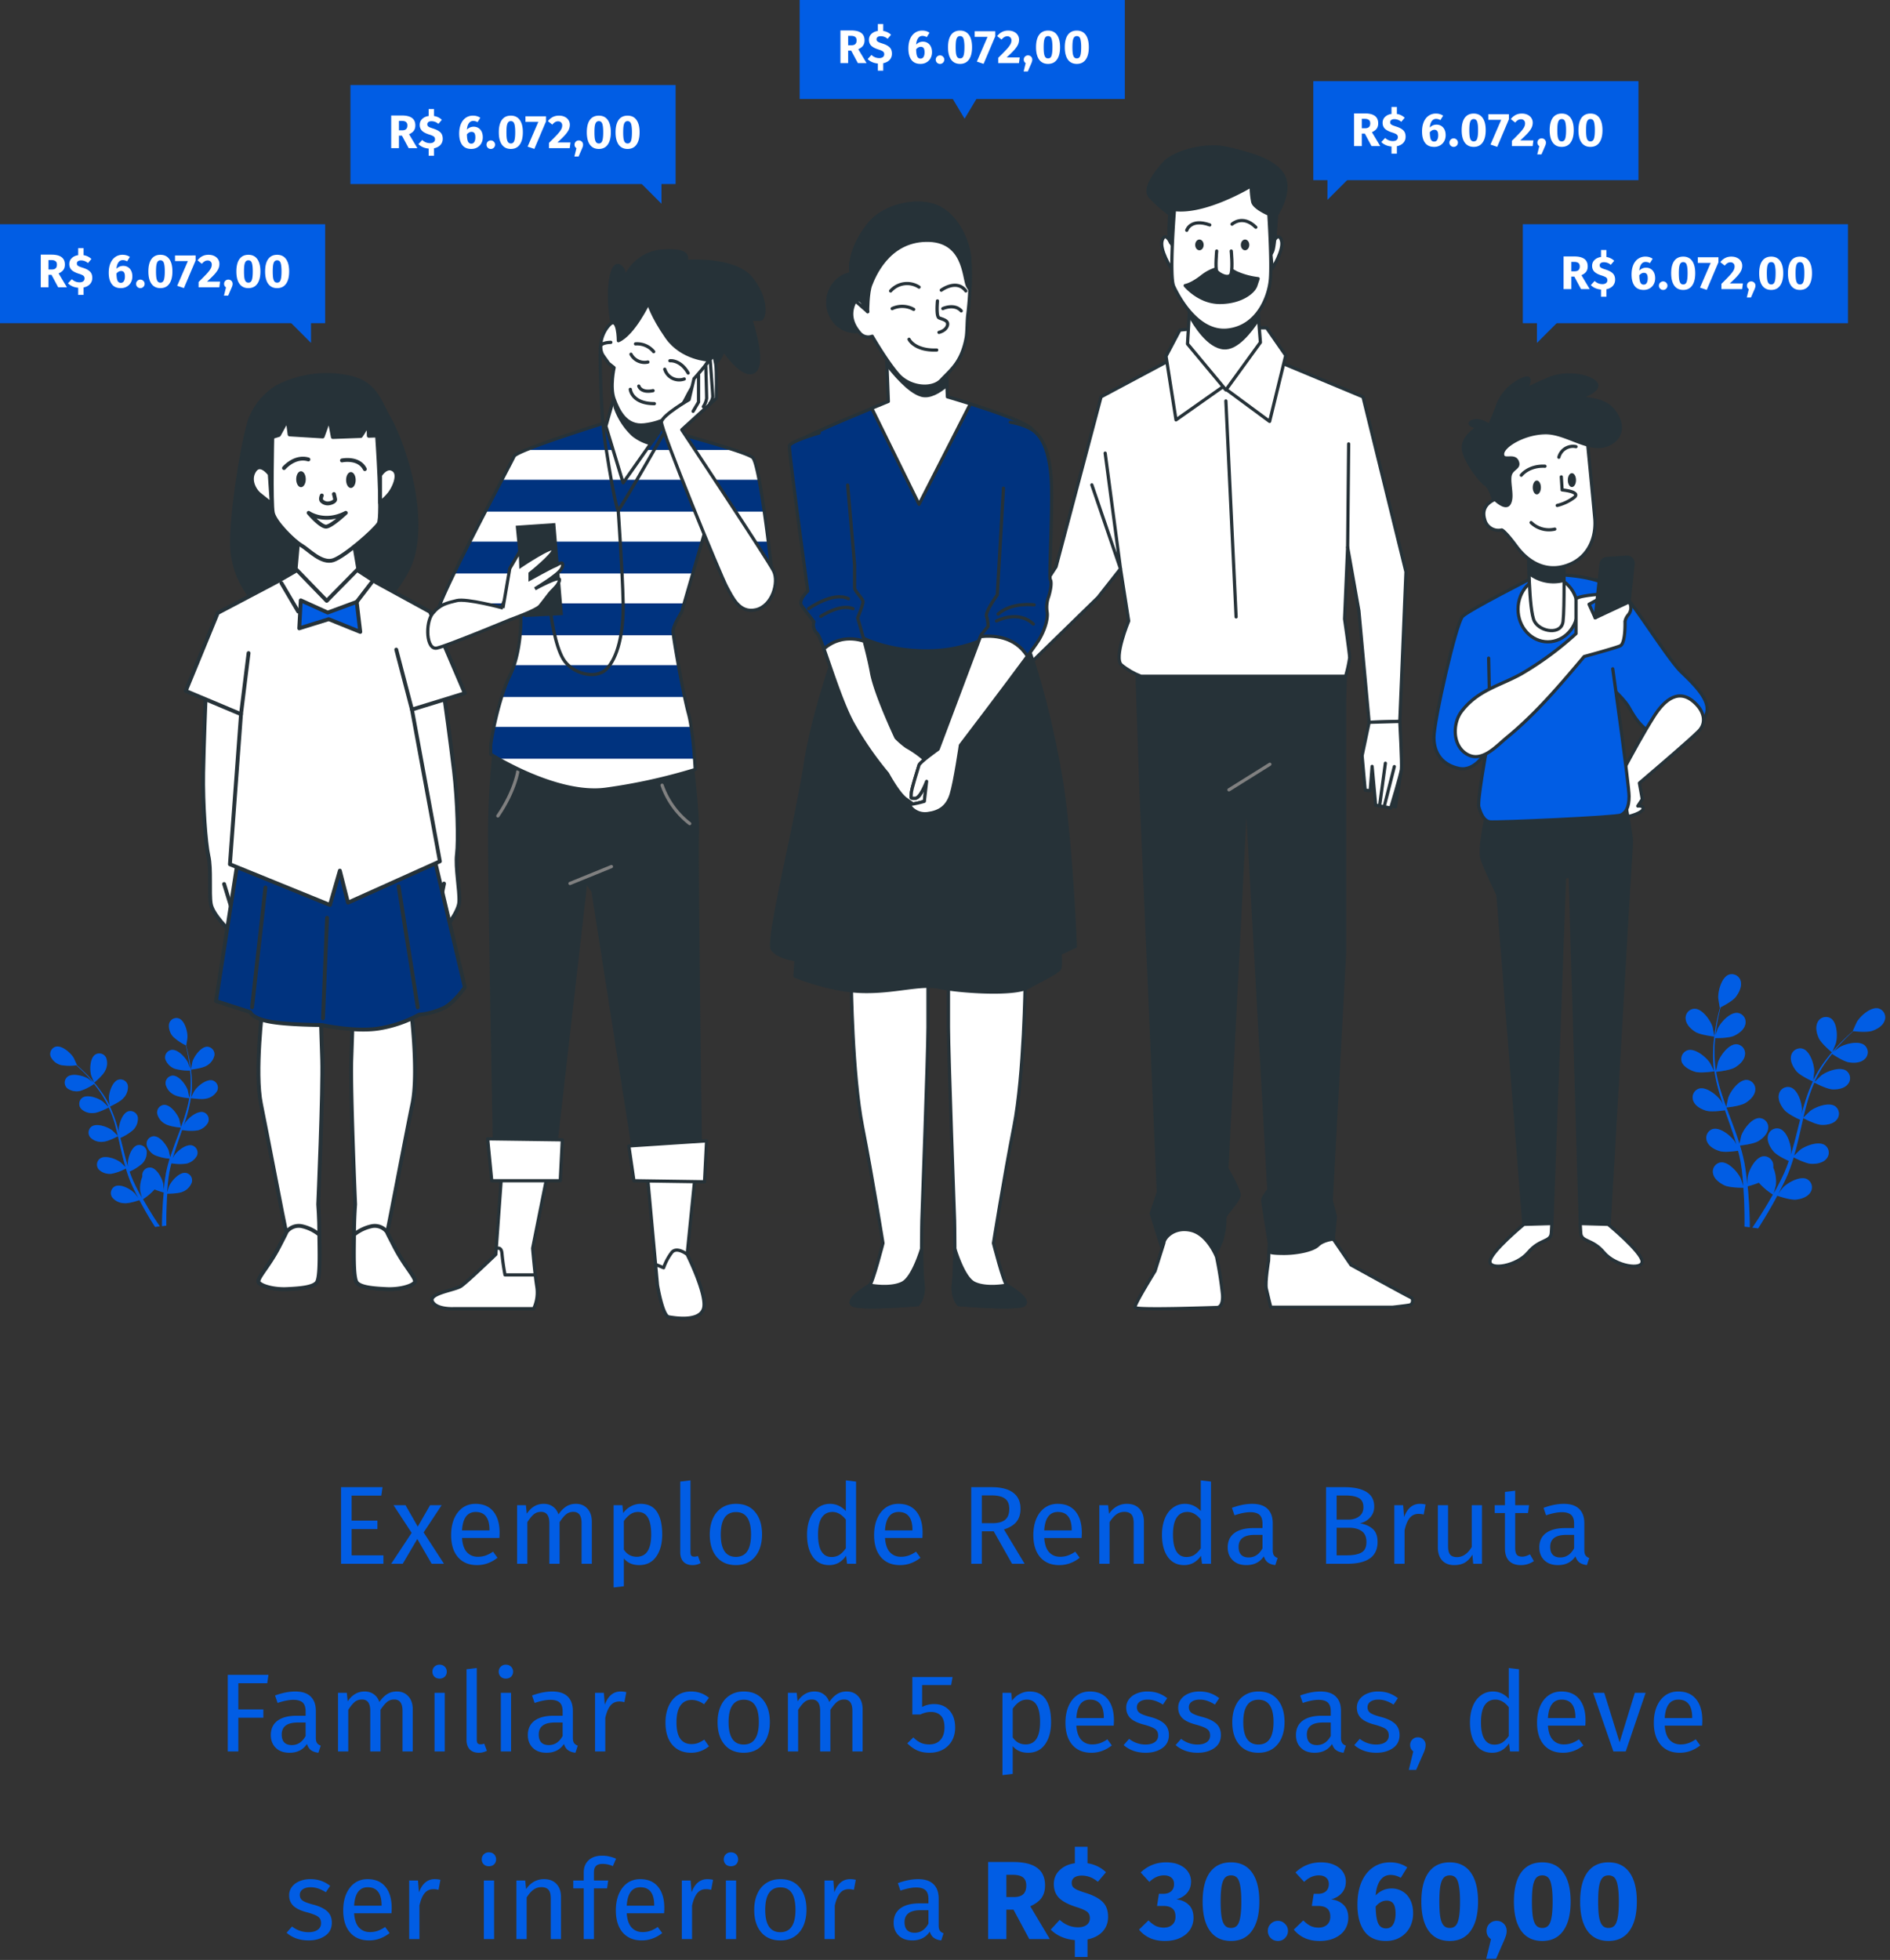 <svg xmlns="http://www.w3.org/2000/svg" width="272" height="282" fill="none"><rect width="100%" height="100%" fill="#333333" stroke="none"/><path fill="#015DE4" d="M50.434 12.237h46.795v14.242H50.434z"/><path fill="#015DE4" d="M91.803 25.923h3.391v3.39z"/><path fill="#fff" d="M57.847 19.519h-.434v1.797H56.3v-4.7h1.54q.963 0 1.444.353.489.352.489 1.078 0 .454-.217.76-.217.298-.685.508l1.193 2H58.81zm-.434-.767h.468q.372 0 .556-.17.19-.168.19-.535 0-.339-.204-.495-.196-.156-.61-.156h-.4zm6.303 1.208q0 .528-.333.895-.332.36-.922.481v1.072h-.773v-1.031q-.896-.075-1.472-.637l.55-.597q.487.454 1.125.454.333 0 .523-.15a.49.49 0 0 0 .19-.406.5.5 0 0 0-.069-.278.56.56 0 0 0-.244-.204 3 3 0 0 0-.508-.196q-.746-.238-1.065-.563-.312-.326-.312-.834 0-.51.353-.848.352-.346.929-.427v-1.004h.773v1.004q.671.108 1.126.549l-.495.583a1.5 1.5 0 0 0-.984-.38q-.285 0-.447.116a.38.38 0 0 0-.163.325q0 .15.068.244.075.096.257.184.184.081.55.196.684.218 1.01.543.333.326.333.909m4.45-1.73q.379 0 .678.183a1.2 1.2 0 0 1 .468.523q.168.339.169.813 0 .468-.203.855-.203.38-.584.603-.373.224-.874.224-.882 0-1.31-.59-.427-.59-.427-1.62 0-.774.238-1.357.244-.584.691-.902a1.78 1.78 0 0 1 1.065-.325q.59 0 1.045.305l-.394.637a1.23 1.23 0 0 0-.624-.176.74.74 0 0 0-.624.325q-.237.326-.284.923.413-.42.97-.42m-.333 2.435q.285 0 .427-.238.15-.243.15-.664 0-.427-.136-.61-.135-.184-.407-.184-.366 0-.671.36.013.726.156 1.03a.49.49 0 0 0 .481.306m2.804-.461q.251 0 .427.183.183.176.183.427a.6.6 0 0 1-.183.44.58.58 0 0 1-.427.177.61.61 0 0 1-.44-.176.61.61 0 0 1-.177-.44q0-.251.176-.428a.6.6 0 0 1 .441-.183m2.88-3.567q.84 0 1.281.617.448.617.448 1.776 0 1.153-.448 1.777-.44.624-1.282.624-.84 0-1.288-.624-.441-.624-.441-1.777 0-1.16.44-1.776.45-.617 1.29-.617m0 .793a.47.47 0 0 0-.367.15q-.135.149-.203.494-.061.346-.061.956t.06.963q.069.347.204.495.136.15.366.15a.48.48 0 0 0 .366-.143q.136-.15.197-.495.068-.352.068-.97 0-.617-.068-.963-.06-.352-.197-.495a.48.48 0 0 0-.366-.142m5.068-.699v.726l-1.682 3.967-.97-.325 1.54-3.56h-1.851v-.808zm1.845-.095q.495 0 .847.177.36.176.543.475a1.2 1.2 0 0 1 .19.657q0 .366-.15.699-.148.332-.528.766-.38.428-1.106 1.085h1.879l-.109.82h-2.984v-.759q.834-.82 1.214-1.234.38-.42.53-.698a1.15 1.15 0 0 0 .155-.57q0-.278-.162-.434a.56.56 0 0 0-.428-.163.8.8 0 0 0-.434.115q-.19.11-.4.36l-.63-.502q.284-.373.678-.583.4-.21.895-.21m2.873 3.568a.6.6 0 0 1 .434.176.6.6 0 0 1 .176.434q0 .15-.047.299-.048.15-.17.42l-.427.983h-.604l.292-1.193a.7.7 0 0 1-.204-.217.64.64 0 0 1-.067-.292.6.6 0 0 1 .176-.434.6.6 0 0 1 .44-.176m2.879-3.567q.84 0 1.282.617.447.617.447 1.776 0 1.153-.447 1.777-.44.624-1.282.624-.84 0-1.289-.624-.44-.624-.44-1.777 0-1.16.44-1.776.448-.617 1.289-.617m0 .793a.47.47 0 0 0-.366.15q-.136.149-.204.494-.06.346-.06.956t.06.963q.068.347.204.495.135.15.366.15a.48.48 0 0 0 .366-.143q.135-.15.197-.495.068-.352.068-.97 0-.617-.068-.963-.06-.352-.197-.495a.48.48 0 0 0-.366-.142m4.137-.793q.84 0 1.281.617.448.617.448 1.776 0 1.153-.448 1.777-.44.624-1.281.624t-1.289-.624q-.44-.624-.44-1.777 0-1.16.44-1.776.447-.617 1.289-.617m0 .793a.47.47 0 0 0-.367.15q-.135.149-.203.494-.06.346-.061.956 0 .61.06.963.069.347.204.495.135.15.367.15a.48.48 0 0 0 .366-.143q.135-.15.197-.495.067-.352.067-.97 0-.617-.067-.963-.062-.352-.197-.495a.48.48 0 0 0-.366-.142"/><path fill="#015DE4" d="M0 32.262h46.795v14.242H0z"/><path fill="#015DE4" d="M41.37 45.947h3.39v3.391z"/><path fill="#fff" d="M7.413 39.543h-.434v1.797H5.866v-4.7h1.54q.963 0 1.444.353.489.353.489 1.078 0 .455-.217.76-.217.298-.685.509l1.193 2H8.376zm-.434-.766h.467q.374 0 .557-.17.19-.17.19-.535 0-.34-.204-.496-.197-.156-.61-.156h-.4zm6.302 1.207q0 .53-.332.895-.332.36-.922.482v1.071h-.773v-1.03q-.896-.075-1.472-.638l.55-.597q.487.454 1.125.454.333 0 .522-.149a.49.49 0 0 0 .19-.407.5.5 0 0 0-.068-.278.56.56 0 0 0-.244-.203 3 3 0 0 0-.508-.197q-.747-.237-1.065-.563-.312-.325-.312-.834t.353-.848q.352-.345.929-.427v-1.004h.773v1.004q.672.108 1.126.55l-.495.583a1.5 1.5 0 0 0-.984-.38q-.285 0-.447.115a.38.38 0 0 0-.163.326q0 .149.068.244.075.094.257.183.184.081.55.197.684.216 1.01.542.333.325.332.909m4.45-1.73q.38 0 .678.184a1.2 1.2 0 0 1 .468.522q.17.339.17.814 0 .467-.204.854-.203.38-.583.604-.372.224-.875.224-.881 0-1.309-.59t-.427-1.621q0-.774.238-1.357.243-.583.691-.902a1.78 1.78 0 0 1 1.065-.325q.59 0 1.044.305l-.393.637a1.23 1.23 0 0 0-.624-.176.74.74 0 0 0-.624.326q-.237.325-.284.922.413-.42.97-.42M17.4 40.69q.285 0 .427-.237.15-.244.15-.665 0-.427-.136-.61-.135-.183-.407-.183-.366 0-.671.36.012.725.155 1.03a.49.49 0 0 0 .482.305m2.804-.46q.251 0 .427.182.183.176.183.428a.6.6 0 0 1-.183.44.58.58 0 0 1-.427.177.61.61 0 0 1-.44-.177.61.61 0 0 1-.177-.44q0-.252.176-.428a.6.6 0 0 1 .441-.183m2.88-3.568q.84 0 1.281.617.447.617.448 1.777 0 1.152-.448 1.777-.44.624-1.282.624-.84 0-1.288-.624-.441-.624-.441-1.777 0-1.16.44-1.777.45-.617 1.29-.617m0 .793a.47.47 0 0 0-.367.15q-.135.148-.203.495-.061.345-.061.956 0 .61.06.963.069.345.204.495t.366.15a.48.48 0 0 0 .366-.143q.136-.15.197-.495.068-.353.068-.97 0-.618-.068-.963-.06-.352-.197-.495a.48.48 0 0 0-.366-.143m5.068-.698v.725L26.47 41.45l-.97-.326 1.54-3.56h-1.852v-.807zm1.845-.095q.494 0 .848.176.36.177.542.475a1.2 1.2 0 0 1 .19.658q0 .366-.15.698-.148.332-.528.767-.38.426-1.106 1.085h1.879l-.109.82h-2.984v-.76q.834-.82 1.214-1.233.38-.42.53-.7a1.15 1.15 0 0 0 .155-.569q0-.278-.163-.434a.56.56 0 0 0-.427-.163.8.8 0 0 0-.434.116 1.6 1.6 0 0 0-.4.36l-.63-.503q.284-.372.678-.583.4-.21.895-.21m2.873 3.567a.6.6 0 0 1 .434.176.6.6 0 0 1 .176.434q0 .15-.048.299-.047.15-.17.42l-.426.984h-.604l.292-1.194a.7.7 0 0 1-.204-.217.64.64 0 0 1-.068-.291.598.598 0 0 1 .617-.61m2.879-3.567q.84 0 1.282.617.447.617.447 1.777 0 1.152-.447 1.777-.44.624-1.282.624-.84 0-1.289-.624-.44-.624-.44-1.777 0-1.16.44-1.777.448-.617 1.289-.617m0 .793a.47.47 0 0 0-.366.15q-.136.148-.204.495-.06.345-.06.956 0 .61.06.963.068.345.204.495t.366.15a.48.48 0 0 0 .366-.143q.135-.15.197-.495.068-.353.068-.97 0-.618-.068-.963-.06-.352-.197-.495a.48.48 0 0 0-.366-.143m4.137-.793q.84 0 1.281.617.448.617.448 1.777 0 1.152-.448 1.777-.44.624-1.281.624t-1.289-.624q-.44-.624-.44-1.777 0-1.16.44-1.777.447-.617 1.289-.617m0 .793a.47.47 0 0 0-.367.15q-.135.148-.203.495-.06.345-.061.956 0 .61.06.963.069.345.204.495.136.15.367.15a.48.48 0 0 0 .366-.143q.136-.15.196-.495.069-.353.068-.97 0-.618-.068-.963-.06-.352-.196-.495a.48.48 0 0 0-.366-.143"/><path fill="#015DE4" d="M235.8 11.68h-46.795v14.243H235.8z"/><path fill="#015DE4" d="M194.431 25.367h-3.391v3.39z"/><path fill="#fff" d="M196.418 19.221h-.434v1.797h-1.112v-4.7h1.539q.963 0 1.445.353.488.353.488 1.079 0 .454-.217.759-.217.299-.685.509l1.194 2h-1.255zm-.434-.766h.468q.372 0 .556-.17.19-.17.19-.535 0-.34-.204-.496-.196-.156-.61-.156h-.4zm6.303 1.207q0 .53-.332.895-.333.36-.923.482v1.071h-.773v-1.03q-.895-.075-1.472-.638l.55-.597q.488.454 1.126.454.332 0 .522-.149.19-.15.19-.407a.5.5 0 0 0-.068-.278.57.57 0 0 0-.244-.203 3 3 0 0 0-.509-.197q-.745-.237-1.065-.563-.312-.326-.312-.834 0-.509.353-.848.353-.346.929-.427V15.39h.773v1.004a2.04 2.04 0 0 1 1.126.55l-.495.583a1.49 1.49 0 0 0-.983-.38q-.285 0-.448.115a.38.38 0 0 0-.163.326q0 .149.068.244.075.094.258.183.183.081.549.197.686.216 1.011.542.332.325.332.909m4.45-1.73q.38 0 .678.184a1.2 1.2 0 0 1 .468.522q.17.339.169.814 0 .468-.203.854a1.53 1.53 0 0 1-.583.604 1.67 1.67 0 0 1-.875.224q-.882 0-1.309-.59t-.427-1.621q0-.774.237-1.357.244-.584.692-.902a1.8 1.8 0 0 1 1.065-.325q.59 0 1.044.305l-.393.638a1.24 1.24 0 0 0-.624-.177.74.74 0 0 0-.624.326q-.238.325-.285.922.414-.42.97-.42m-.333 2.435q.285 0 .428-.237.149-.244.149-.665 0-.427-.136-.61-.135-.183-.407-.183-.366 0-.671.36.014.725.156 1.03a.49.49 0 0 0 .481.305m2.804-.46q.252 0 .428.182.183.177.183.428a.6.6 0 0 1-.183.44.58.58 0 0 1-.428.177.61.61 0 0 1-.44-.177.6.6 0 0 1-.177-.44.58.58 0 0 1 .177-.428.6.6 0 0 1 .44-.183m2.88-3.568q.84 0 1.281.617.448.617.448 1.777 0 1.152-.448 1.777-.44.624-1.281.624t-1.289-.624q-.441-.624-.441-1.777 0-1.16.441-1.777.448-.617 1.289-.617m0 .793a.47.47 0 0 0-.367.15q-.135.148-.203.495-.061.345-.061.956 0 .61.061.963.068.345.203.495.136.15.367.15a.48.48 0 0 0 .366-.143q.135-.15.197-.495.067-.353.067-.97 0-.618-.067-.963-.062-.352-.197-.495a.48.48 0 0 0-.366-.143m5.069-.698v.726l-1.682 3.967-.97-.326 1.539-3.56h-1.851v-.807zm1.844-.095q.495 0 .848.176.359.177.542.475.19.298.19.658 0 .366-.149.698-.149.333-.529.767-.38.427-1.105 1.085h1.878l-.108.82h-2.984v-.76a38 38 0 0 0 1.214-1.233q.38-.42.529-.7a1.15 1.15 0 0 0 .156-.569q0-.278-.163-.434a.56.56 0 0 0-.427-.162.8.8 0 0 0-.434.115q-.19.108-.401.36l-.63-.503q.285-.373.678-.583.4-.21.895-.21m2.873 3.567a.6.6 0 0 1 .434.176.59.59 0 0 1 .176.434 1 1 0 0 1-.047.299q-.048.15-.17.42l-.427.984h-.604l.292-1.194a.66.66 0 0 1-.203-.217.63.63 0 0 1-.068-.291q0-.258.176-.435a.6.6 0 0 1 .441-.176m2.879-3.567q.841 0 1.282.617.448.617.448 1.777 0 1.152-.448 1.777-.44.624-1.282.624-.84 0-1.288-.624-.441-.624-.441-1.777 0-1.16.441-1.777.447-.617 1.288-.617m0 .793a.47.47 0 0 0-.366.15q-.135.148-.203.495-.061.345-.061.956 0 .61.061.963.068.345.203.495.136.15.366.15a.48.48 0 0 0 .366-.143q.136-.15.197-.495.068-.353.068-.97a5.3 5.3 0 0 0-.068-.963q-.061-.352-.197-.495a.48.48 0 0 0-.366-.143m4.137-.793q.841 0 1.282.617.447.617.447 1.777 0 1.152-.447 1.777-.44.624-1.282.624-.841 0-1.289-.624-.44-.624-.44-1.777 0-1.16.44-1.777.448-.617 1.289-.617m0 .793a.47.47 0 0 0-.366.15q-.137.148-.204.495-.06.345-.061.956 0 .61.061.963.067.345.204.495.135.15.366.15a.48.48 0 0 0 .366-.143q.136-.15.197-.495.068-.353.068-.97a5.3 5.3 0 0 0-.068-.963q-.061-.352-.197-.495a.48.48 0 0 0-.366-.143"/><path fill="#015DE4" d="M265.952 32.262h-46.795v14.242h46.795z"/><path fill="#015DE4" d="M224.583 45.947h-3.391v3.391z"/><path fill="#fff" d="M226.57 39.802h-.434v1.797h-1.112v-4.7h1.539q.963 0 1.445.353.488.352.488 1.078 0 .454-.217.76-.217.298-.685.508l1.194 2.001h-1.255zm-.434-.766h.468q.373 0 .556-.17.19-.17.19-.536 0-.338-.204-.495-.196-.156-.61-.156h-.4zm6.303 1.207q0 .528-.332.895-.332.36-.923.482v1.071h-.773v-1.03q-.895-.075-1.471-.638l.549-.597q.488.454 1.126.454.332 0 .522-.149.19-.15.19-.407a.5.5 0 0 0-.068-.278.57.57 0 0 0-.244-.203 3 3 0 0 0-.509-.197q-.746-.237-1.065-.563-.312-.325-.312-.834 0-.51.353-.848.353-.345.929-.427V35.97h.773v1.004q.672.108 1.126.55l-.495.582a1.49 1.49 0 0 0-.983-.38q-.285.001-.448.116a.38.38 0 0 0-.163.325q0 .15.068.245.075.095.258.183.183.082.549.196.686.218 1.011.543.332.326.332.909m4.45-1.73q.38 0 .678.184a1.2 1.2 0 0 1 .468.522q.17.339.169.813 0 .469-.203.855a1.53 1.53 0 0 1-.583.604 1.67 1.67 0 0 1-.875.223q-.882 0-1.309-.59t-.427-1.62q0-.774.237-1.357.244-.584.692-.902a1.8 1.8 0 0 1 1.065-.325q.59 0 1.044.305l-.393.637a1.24 1.24 0 0 0-.624-.176.74.74 0 0 0-.624.325q-.237.327-.285.923.414-.42.97-.42m-.333 2.435q.285 0 .428-.237.149-.245.149-.665 0-.427-.136-.61-.135-.183-.407-.183-.366 0-.671.359.013.726.156 1.03a.49.49 0 0 0 .481.306m2.804-.461q.251 0 .428.183.183.177.183.427a.6.6 0 0 1-.183.441.58.58 0 0 1-.428.176.61.61 0 0 1-.44-.176.6.6 0 0 1-.177-.44.58.58 0 0 1 .177-.428.6.6 0 0 1 .44-.183m2.88-3.567q.84 0 1.282.617.447.617.447 1.777 0 1.152-.447 1.776-.442.624-1.282.624t-1.289-.623q-.441-.624-.441-1.777 0-1.16.441-1.777.448-.617 1.289-.617m0 .793a.47.47 0 0 0-.366.15q-.137.149-.204.494-.061.346-.061.957 0 .61.061.963.067.345.204.495.135.15.366.149a.48.48 0 0 0 .366-.142q.135-.15.197-.496.067-.352.067-.97 0-.616-.067-.962-.062-.353-.197-.495a.48.48 0 0 0-.366-.143m5.069-.698v.725l-1.682 3.968-.97-.326 1.539-3.56h-1.851v-.807zm1.844-.095q.495 0 .848.176.36.177.543.475.189.298.189.658 0 .366-.149.698-.149.333-.529.766-.38.427-1.105 1.086h1.878l-.108.82h-2.984v-.76a38 38 0 0 0 1.214-1.234q.38-.42.529-.698a1.15 1.15 0 0 0 .156-.57q0-.278-.163-.434a.56.56 0 0 0-.427-.163.8.8 0 0 0-.434.116 1.6 1.6 0 0 0-.4.359l-.631-.502q.285-.373.678-.583.4-.21.895-.21m2.873 3.567q.258 0 .434.176a.59.59 0 0 1 .176.434q0 .15-.047.299-.048.15-.17.42l-.427.983h-.603l.291-1.193a.66.66 0 0 1-.203-.217.63.63 0 0 1-.068-.292q0-.257.176-.434a.6.6 0 0 1 .441-.176m2.879-3.567q.841 0 1.282.617.448.617.448 1.777 0 1.152-.448 1.776-.44.624-1.282.624-.84 0-1.288-.623-.441-.624-.441-1.777 0-1.16.441-1.777.448-.617 1.288-.617m0 .793a.47.47 0 0 0-.366.15q-.135.149-.203.494-.061.346-.061.957 0 .61.061.963.068.345.203.495.137.15.366.149a.48.48 0 0 0 .367-.142q.136-.15.196-.496.068-.352.068-.97a5.3 5.3 0 0 0-.068-.962q-.06-.353-.196-.495a.48.48 0 0 0-.367-.143m4.137-.793q.841 0 1.282.617.447.617.447 1.777 0 1.152-.447 1.776-.44.624-1.282.624-.841 0-1.289-.623-.44-.624-.44-1.777 0-1.16.44-1.777.448-.617 1.289-.617m0 .793a.47.47 0 0 0-.366.15q-.136.149-.204.494-.06.346-.061.957 0 .61.061.963.068.345.204.495t.366.149a.48.48 0 0 0 .366-.142q.136-.15.197-.496.068-.352.068-.97a5.3 5.3 0 0 0-.068-.962q-.061-.353-.197-.495a.48.48 0 0 0-.366-.143"/><path fill="#015DE4" d="M115.084 0h46.795v14.242h-46.795z"/><path fill="#015DE4" d="M136.785 13.686h4.069l-2.034 3.39z"/><path fill="#fff" d="M122.496 7.281h-.434V9.08h-1.112v-4.7h1.539q.963 0 1.445.352.488.354.488 1.079 0 .454-.217.76-.217.298-.685.508l1.194 2h-1.255zm-.434-.766h.468q.373 0 .556-.17.19-.168.19-.535 0-.339-.203-.495-.197-.156-.611-.156h-.4zm6.303 1.207q0 .53-.332.895-.332.36-.923.482v1.072h-.773V9.14q-.895-.075-1.471-.638l.549-.597q.488.455 1.126.455.332 0 .522-.15.19-.149.19-.406a.5.5 0 0 0-.068-.278.57.57 0 0 0-.244-.204 3 3 0 0 0-.509-.197q-.746-.237-1.065-.562-.31-.326-.311-.835 0-.508.352-.847.353-.345.929-.428V3.45h.773v1.003a2.04 2.04 0 0 1 1.126.55l-.495.583a1.49 1.49 0 0 0-.983-.38q-.285 0-.448.115a.38.38 0 0 0-.163.326q0 .149.068.244.075.095.258.183.183.082.549.197.685.217 1.011.542.332.326.332.91m4.45-1.73q.38 0 .678.184a1.2 1.2 0 0 1 .468.522q.17.34.17.814 0 .468-.204.855a1.53 1.53 0 0 1-.583.603q-.373.225-.875.224-.882 0-1.309-.59t-.427-1.621q0-.773.237-1.356.245-.585.692-.902a1.8 1.8 0 0 1 1.065-.326q.59 0 1.044.305l-.393.638a1.24 1.24 0 0 0-.624-.176.74.74 0 0 0-.624.325q-.237.325-.285.922.414-.42.97-.42m-.332 2.436q.284 0 .427-.238.149-.244.149-.664 0-.428-.136-.61-.135-.184-.407-.184-.366 0-.671.36.013.725.156 1.03a.49.49 0 0 0 .482.306m2.803-.462q.252 0 .428.183.183.177.183.428a.6.6 0 0 1-.183.44.58.58 0 0 1-.428.177.61.61 0 0 1-.44-.176.61.61 0 0 1-.177-.441.58.58 0 0 1 .177-.428.6.6 0 0 1 .44-.183m2.88-3.567q.84 0 1.282.617.447.618.447 1.777 0 1.153-.447 1.777-.441.624-1.282.624t-1.289-.624q-.441-.624-.441-1.777 0-1.16.441-1.777.448-.617 1.289-.617m0 .794a.47.47 0 0 0-.366.149q-.137.15-.204.495-.061.346-.061.956t.061.963q.067.346.204.495.135.15.366.15a.48.48 0 0 0 .366-.143q.135-.15.197-.495.068-.352.068-.97a5.3 5.3 0 0 0-.068-.963q-.062-.353-.197-.495a.48.48 0 0 0-.366-.142m5.069-.699v.726l-1.682 3.967-.97-.325 1.54-3.56h-1.852v-.808zm1.844-.095q.495 0 .848.176.36.177.543.475.189.299.189.658 0 .366-.149.699t-.529.766q-.38.427-1.105 1.085h1.878l-.108.82h-2.984V8.32q.834-.82 1.214-1.234.38-.42.529-.699.156-.278.156-.57 0-.278-.163-.433a.56.56 0 0 0-.427-.163.8.8 0 0 0-.434.115q-.19.108-.4.36l-.631-.502q.285-.373.678-.584.4-.21.895-.21m2.873 3.567q.258 0 .434.177a.59.59 0 0 1 .176.434q0 .15-.047.298-.048.15-.17.42l-.427.984h-.603l.291-1.194a.66.66 0 0 1-.203-.217.65.65 0 0 1-.068-.291q0-.258.176-.434a.6.6 0 0 1 .441-.177m2.879-3.567q.841 0 1.282.617.448.618.448 1.777 0 1.153-.448 1.777-.44.624-1.282.624-.84 0-1.288-.624-.441-.624-.441-1.777 0-1.16.441-1.777.447-.617 1.288-.617m0 .794a.47.47 0 0 0-.366.149q-.135.15-.203.495-.061.346-.061.956t.061.963q.068.346.203.495.136.15.366.15a.48.48 0 0 0 .367-.143q.136-.15.196-.495.068-.352.068-.97a5.3 5.3 0 0 0-.068-.963q-.06-.353-.196-.495a.48.48 0 0 0-.367-.142m4.137-.794q.841 0 1.282.617.447.618.447 1.777 0 1.153-.447 1.777-.44.624-1.282.624-.841 0-1.289-.624-.44-.624-.44-1.777 0-1.16.44-1.777.448-.617 1.289-.617m0 .794a.47.47 0 0 0-.366.149q-.136.15-.204.495-.06.346-.061.956 0 .61.061.963.068.346.204.495t.366.15a.48.48 0 0 0 .366-.143q.136-.15.197-.495.068-.352.068-.97a5.3 5.3 0 0 0-.068-.963q-.061-.353-.197-.495a.48.48 0 0 0-.366-.142"/><path fill="#015DE4" d="m55.053 213.976-.176 1.216h-4.272v3.6h3.712v1.216h-3.712v3.776h4.576V225h-6.096v-11.024zm5.916 6.512L63.897 225h-1.776l-2.064-3.568L57.961 225h-1.664l2.944-4.448-2.608-3.984h1.728l1.76 3.088 1.776-3.088h1.664zm10.931.048q0 .368-.032.752h-5.376q.096 1.392.704 2.048t1.568.656q.608 0 1.12-.176a4.5 4.5 0 0 0 1.072-.56l.64.88q-1.344 1.056-2.944 1.056-1.76 0-2.752-1.152-.976-1.152-.976-3.168 0-1.312.416-2.32.432-1.024 1.216-1.6.8-.576 1.872-.576 1.68 0 2.576 1.104t.896 3.056m-1.456-.432q0-1.248-.496-1.904t-1.488-.656q-1.807 0-1.968 2.656h3.952zm12.44-3.728q1.04 0 1.664.704.624.689.624 1.872V225H83.7v-5.84q0-1.632-1.184-1.632-.624 0-1.056.368-.432.352-.928 1.12V225H79.06v-5.84q0-1.632-1.184-1.632-.64 0-1.072.368t-.912 1.12V225H74.42v-8.432h1.264l.128 1.232q.944-1.424 2.432-1.424.785 0 1.328.4.56.4.8 1.12.497-.736 1.088-1.12.608-.4 1.424-.4m9.297 0q1.615 0 2.368 1.152.751 1.152.752 3.248 0 1.984-.864 3.2t-2.448 1.216q-1.41 0-2.208-.96v4l-1.472.176v-11.84h1.264l.112 1.136q.463-.64 1.12-.976a2.87 2.87 0 0 1 1.376-.352m-.544 7.616q2.08 0 2.08-3.216 0-3.232-1.904-3.232-.624 0-1.136.368a3.6 3.6 0 0 0-.896.944v4.112q.32.496.8.768.48.256 1.056.256m8.021 1.2q-.816 0-1.296-.48-.465-.496-.464-1.376v-10.16L99.37 213v10.304q0 .352.112.512.128.16.416.16.304 0 .544-.096l.384 1.024a2.4 2.4 0 0 1-1.168.288m6.267-8.816q1.776 0 2.752 1.184.992 1.183.992 3.216 0 1.312-.448 2.32-.449.992-1.296 1.552-.847.544-2.016.544-1.776 0-2.768-1.184t-.992-3.216q0-1.313.448-2.304.449-1.008 1.296-1.552.848-.56 2.032-.56m0 1.184q-2.192 0-2.192 3.232 0 3.216 2.176 3.216t2.176-3.232q0-3.216-2.16-3.216m17.277-4.384V225h-1.296l-.144-1.168a3.1 3.1 0 0 1-1.04 1.008 2.8 2.8 0 0 1-1.392.352q-1.503 0-2.352-1.184-.832-1.184-.832-3.184 0-1.296.4-2.304t1.152-1.568q.752-.576 1.76-.576 1.297 0 2.272 1.04V213zm-3.552 10.848q.672 0 1.152-.304.48-.32.928-.944v-4.128q-.416-.544-.896-.816a1.96 1.96 0 0 0-1.056-.288q-.975 0-1.52.816-.528.816-.528 2.432 0 1.632.496 2.432.497.8 1.424.8m13.124-3.488q0 .368-.032.752h-5.376q.096 1.392.704 2.048t1.568.656a3.4 3.4 0 0 0 1.12-.176 4.5 4.5 0 0 0 1.072-.56l.64.88q-1.344 1.056-2.944 1.056-1.76 0-2.752-1.152-.976-1.152-.976-3.168 0-1.312.416-2.32.432-1.024 1.216-1.6.801-.576 1.872-.576 1.68 0 2.576 1.104t.896 3.056m-1.456-.432q0-1.248-.496-1.904-.495-.656-1.488-.656-1.808 0-1.968 2.656h3.952zm11.693.224h-1.712V225h-1.52v-11.024h2.896q2.064 0 3.12.784 1.072.784 1.072 2.336 0 1.152-.592 1.872t-1.792 1.088l2.976 4.944h-1.808zm-.176-1.168q1.2 0 1.808-.48.608-.497.608-1.584 0-1.024-.624-1.472-.609-.464-1.968-.464h-1.36v4zm12.854 1.376q0 .368-.032.752h-5.376q.096 1.392.704 2.048t1.568.656a3.4 3.4 0 0 0 1.12-.176 4.5 4.5 0 0 0 1.072-.56l.64.88q-1.344 1.056-2.944 1.056-1.76 0-2.752-1.152-.975-1.152-.976-3.168 0-1.312.416-2.32.432-1.024 1.216-1.6.801-.576 1.872-.576 1.68 0 2.576 1.104t.896 3.056m-1.456-.432q0-1.248-.496-1.904-.495-.656-1.488-.656-1.808 0-1.968 2.656h3.952zm7.944-3.728q1.153 0 1.792.688.656.688.656 1.888V225h-1.472v-5.84q0-.896-.336-1.264t-.992-.368q-.671 0-1.184.384-.511.384-.96 1.104V225h-1.472v-8.432h1.264l.128 1.248q.448-.672 1.104-1.056a2.9 2.9 0 0 1 1.472-.384m12.105-3.2V225h-1.296l-.144-1.168a3.1 3.1 0 0 1-1.04 1.008 2.8 2.8 0 0 1-1.392.352q-1.504 0-2.352-1.184-.832-1.184-.832-3.184 0-1.296.4-2.304t1.152-1.568q.752-.576 1.76-.576 1.296 0 2.272 1.04V213zm-3.552 10.848q.672 0 1.152-.304.48-.32.928-.944v-4.128q-.416-.544-.896-.816a1.96 1.96 0 0 0-1.056-.288q-.976 0-1.52.816-.528.816-.528 2.432 0 1.632.496 2.432t1.424.8m12.436-.992q0 .511.176.768.175.24.528.368l-.336 1.024q-.655-.08-1.056-.368-.4-.288-.592-.896-.848 1.264-2.512 1.264-1.248 0-1.968-.704t-.72-1.84q0-1.344.96-2.064.976-.72 2.752-.72h1.296v-.624q0-.896-.432-1.28t-1.328-.384q-.928 0-2.272.448l-.368-1.072q1.568-.576 2.912-.576 1.488 0 2.224.736.736.72.736 2.064zm-3.456 1.056q1.264 0 1.984-1.312v-1.936h-1.104q-2.336 0-2.336 1.728 0 .752.368 1.136t1.088.384m15.997-4.912q1.135.192 1.84.8.704.608.704 1.888 0 3.136-4.368 3.136h-3.04v-11.024h2.608q2.096 0 3.2.688 1.12.688 1.12 2.096 0 .96-.608 1.6-.592.64-1.456.816m-3.344-4v3.472h1.664q.96 0 1.568-.464.624-.464.624-1.312 0-.96-.656-1.328-.64-.368-1.952-.368zm1.52 8.608q1.343 0 2.048-.4.72-.4.72-1.52 0-1.088-.688-1.568t-1.792-.48h-1.808v3.968zm10.448-7.408q.447 0 .832.096l-.272 1.44a3 3 0 0 0-.736-.096q-.784 0-1.264.576t-.752 1.792V225h-1.472v-8.432h1.264l.144 1.712q.336-.944.912-1.424t1.344-.48M213.28 225h-1.264l-.112-1.312q-.48.784-1.104 1.152-.624.352-1.52.352-1.104 0-1.728-.672t-.624-1.904v-6.048h1.472v5.888q0 .864.304 1.232.304.352.992.352 1.231 0 2.112-1.456v-6.016h1.472zm7.466-.384a3.24 3.24 0 0 1-1.888.576q-1.072 0-1.68-.608-.592-.624-.592-1.792v-5.088h-1.472v-1.136h1.472v-1.904l1.472-.176v2.08h2l-.16 1.136h-1.84v5.024q0 .656.224.96.24.288.784.288.496 0 1.12-.336zm7.265-1.584q0 .511.176.768a1.1 1.1 0 0 0 .528.368l-.336 1.024q-.656-.08-1.056-.368t-.592-.896q-.847 1.264-2.512 1.264-1.248 0-1.968-.704t-.72-1.84q0-1.344.96-2.064.976-.72 2.752-.72h1.296v-.624q0-.896-.432-1.28-.431-.384-1.328-.384-.928 0-2.272.448l-.368-1.072q1.569-.576 2.912-.576 1.488 0 2.224.736.736.72.736 2.064zm-3.456 1.056q1.264 0 1.984-1.312v-1.936h-1.104q-2.336 0-2.336 1.728 0 .752.368 1.136.369.384 1.088.384M32.78 252v-11.024h5.856l-.176 1.216H34.3v3.76h3.6v1.2h-3.6V252zm12.676-1.968q0 .511.176.768.176.24.528.368l-.336 1.024q-.657-.08-1.056-.368-.4-.288-.592-.896-.849 1.264-2.512 1.264-1.248 0-1.968-.704t-.72-1.84q0-1.344.96-2.064.975-.72 2.752-.72h1.296v-.624q0-.896-.432-1.28t-1.328-.384q-.928 0-2.272.448l-.368-1.072q1.568-.576 2.912-.576 1.488 0 2.224.736.736.72.736 2.064zM42 251.088q1.264 0 1.984-1.312v-1.936H42.88q-2.337 0-2.336 1.728 0 .752.368 1.136t1.088.384m15.112-7.712q1.04 0 1.664.704.624.689.624 1.872V252h-1.472v-5.84q0-1.632-1.184-1.632-.624 0-1.056.368-.432.352-.928 1.12V252h-1.472v-5.84q0-1.632-1.184-1.632-.64 0-1.072.368t-.912 1.12V252h-1.472v-8.432h1.264l.128 1.232q.944-1.424 2.432-1.424.785 0 1.328.4.56.4.8 1.12.497-.736 1.088-1.12.608-.4 1.424-.4m6.897.192V252h-1.472v-8.432zm-.752-4.048q.464 0 .752.288a.98.98 0 0 1 .288.72.98.98 0 0 1-.288.72q-.288.272-.752.272-.448 0-.736-.272a.98.98 0 0 1-.288-.72q0-.432.288-.72a1 1 0 0 1 .736-.288m5.645 12.672q-.816 0-1.296-.48-.464-.496-.464-1.376v-10.16l1.472-.176v10.304q0 .352.112.512.128.16.416.16.304 0 .544-.096l.384 1.024a2.4 2.4 0 0 1-1.168.288m4.649-8.624V252h-1.472v-8.432zm-.752-4.048q.465 0 .752.288a.98.98 0 0 1 .288.72.98.98 0 0 1-.288.72q-.288.272-.752.272-.448 0-.736-.272a.98.98 0 0 1-.288-.72q0-.432.288-.72a1 1 0 0 1 .736-.288m9.645 10.512q0 .511.176.768.175.24.528.368l-.336 1.024q-.656-.08-1.056-.368t-.592-.896q-.848 1.264-2.512 1.264-1.248 0-1.968-.704t-.72-1.84q0-1.344.96-2.064.976-.72 2.752-.72h1.296v-.624q0-.896-.432-1.28-.431-.384-1.328-.384-.928 0-2.272.448l-.368-1.072q1.568-.576 2.912-.576 1.488 0 2.224.736.736.72.736 2.064zm-3.456 1.056q1.264 0 1.984-1.312v-1.936h-1.104q-2.336 0-2.336 1.728 0 .752.368 1.136t1.088.384m10.313-7.712q.447 0 .832.096l-.272 1.44a3 3 0 0 0-.736-.096q-.784 0-1.264.576t-.752 1.792V252h-1.472v-8.432H86.9l.144 1.712q.336-.944.912-1.424t1.344-.48m10.153 0q.752 0 1.376.224.624.208 1.2.688l-.704.928a3.4 3.4 0 0 0-.88-.464 2.6 2.6 0 0 0-.928-.16q-1.024 0-1.6.816-.56.816-.56 2.416t.56 2.368q.56.752 1.6.752.496 0 .912-.144.416-.16.928-.496l.672.96q-1.152.928-2.576.928-1.712 0-2.704-1.152-.976-1.152-.976-3.184 0-1.344.448-2.352t1.264-1.568q.832-.56 1.968-.56m7.594 0q1.776 0 2.752 1.184.992 1.183.992 3.216 0 1.312-.448 2.32-.448.992-1.296 1.552-.849.544-2.016.544-1.776 0-2.768-1.184-.993-1.184-.992-3.216 0-1.313.448-2.304.447-1.008 1.296-1.552.847-.56 2.032-.56m0 1.184q-2.193 0-2.192 3.232 0 3.216 2.176 3.216t2.176-3.232q0-3.216-2.16-3.216m14.809-1.184q1.04 0 1.664.704.624.689.624 1.872V252h-1.472v-5.84q0-1.632-1.184-1.632-.624 0-1.056.368-.432.352-.928 1.12V252h-1.472v-5.84q0-1.632-1.184-1.632-.64 0-1.072.368t-.912 1.12V252h-1.472v-8.432h1.264l.128 1.232q.944-1.424 2.432-1.424.784 0 1.328.4.56.4.8 1.12.496-.736 1.088-1.12.608-.4 1.424-.4m15.028-.928h-4.176v3.152a3.7 3.7 0 0 1 1.712-.416q1.377 0 2.208.912.832.896.832 2.48 0 1.056-.464 1.888a3.3 3.3 0 0 1-1.312 1.28q-.832.448-1.936.448-.975 0-1.744-.336a4.8 4.8 0 0 1-1.424-1.024l.864-.848q.513.511 1.056.768.545.24 1.232.24 1.024 0 1.6-.64.592-.64.592-1.808t-.528-1.696q-.527-.528-1.424-.528-.416 0-.768.096a3.6 3.6 0 0 0-.752.272h-1.152v-5.392h5.792zm11.261.928q1.617 0 2.368 1.152.752 1.152.752 3.248 0 1.984-.864 3.2t-2.448 1.216q-1.407 0-2.208-.96v4l-1.472.176v-11.84h1.264l.112 1.136q.465-.64 1.12-.976a2.9 2.9 0 0 1 1.376-.352m-.544 7.616q2.08 0 2.08-3.216 0-3.232-1.904-3.232-.624 0-1.136.368t-.896.944v4.112q.32.496.8.768.48.256 1.056.256m12.71-3.456q0 .368-.032.752h-5.376q.096 1.392.704 2.048t1.568.656q.608 0 1.12-.176a4.5 4.5 0 0 0 1.072-.56l.64.88q-1.344 1.056-2.944 1.056-1.76 0-2.752-1.152-.976-1.152-.976-3.168 0-1.312.416-2.32.432-1.024 1.216-1.6.8-.576 1.872-.576 1.68 0 2.576 1.104t.896 3.056m-1.456-.432q0-1.248-.496-1.904t-1.488-.656q-1.808 0-1.968 2.656h3.952zm6.264-3.728q.864 0 1.552.24t1.312.72l-.624.928a5 5 0 0 0-1.104-.544 3.3 3.3 0 0 0-1.088-.176q-.72 0-1.136.304a.92.92 0 0 0-.416.8q0 .512.384.8.4.288 1.424.56 1.408.352 2.096.96.704.608.704 1.664 0 1.248-.976 1.904-.96.656-2.352.656-1.92 0-3.184-1.104l.784-.896q1.072.816 2.368.816.832 0 1.312-.336a1.1 1.1 0 0 0 .496-.944q0-.432-.176-.688-.176-.272-.608-.464-.432-.209-1.264-.432-1.344-.352-1.952-.944-.592-.592-.592-1.504 0-.656.384-1.184.4-.544 1.088-.832a3.9 3.9 0 0 1 1.568-.304m7.482 0q.864 0 1.552.24t1.312.72l-.624.928a5 5 0 0 0-1.104-.544 3.3 3.3 0 0 0-1.088-.176q-.72 0-1.136.304a.92.92 0 0 0-.416.8q0 .512.384.8.4.288 1.424.56 1.409.352 2.096.96.704.608.704 1.664 0 1.248-.976 1.904-.96.656-2.352.656-1.92 0-3.184-1.104l.784-.896q1.072.816 2.368.816.832 0 1.312-.336a1.1 1.1 0 0 0 .496-.944q0-.432-.176-.688-.176-.272-.608-.464-.432-.209-1.264-.432-1.344-.352-1.952-.944-.592-.592-.592-1.504 0-.656.384-1.184.4-.544 1.088-.832.704-.304 1.568-.304m8.519 0q1.776 0 2.752 1.184.992 1.183.992 3.216 0 1.312-.448 2.32-.448.992-1.296 1.552-.849.544-2.016.544-1.776 0-2.768-1.184-.993-1.184-.992-3.216 0-1.313.448-2.304.447-1.008 1.296-1.552.847-.56 2.032-.56m0 1.184q-2.192 0-2.192 3.232 0 3.216 2.176 3.216 2.175 0 2.176-3.232 0-3.216-2.16-3.216m11.869 5.472q0 .511.176.768.175.24.528.368l-.336 1.024q-.657-.08-1.056-.368-.4-.288-.592-.896-.849 1.264-2.512 1.264-1.248 0-1.968-.704t-.72-1.84q0-1.344.96-2.064.976-.72 2.752-.72h1.296v-.624q0-.896-.432-1.28t-1.328-.384q-.928 0-2.272.448l-.368-1.072q1.568-.576 2.912-.576 1.488 0 2.224.736.735.72.736 2.064zm-3.456 1.056q1.263 0 1.984-1.312v-1.936h-1.104q-2.337 0-2.336 1.728 0 .752.368 1.136t1.088.384m8.78-7.712q.864 0 1.552.24t1.312.72l-.624.928a5 5 0 0 0-1.104-.544 3.3 3.3 0 0 0-1.088-.176q-.72 0-1.136.304a.92.92 0 0 0-.416.8q0 .512.384.8.4.288 1.424.56 1.408.352 2.096.96.704.608.704 1.664 0 1.248-.976 1.904-.96.656-2.352.656-1.92 0-3.184-1.104l.784-.896q1.072.816 2.368.816.832 0 1.312-.336a1.1 1.1 0 0 0 .496-.944q0-.432-.176-.688-.176-.272-.608-.464-.432-.209-1.264-.432-1.344-.352-1.952-.944-.592-.592-.592-1.504 0-.656.384-1.184.4-.544 1.088-.832a3.9 3.9 0 0 1 1.568-.304m5.734 6.592q.48 0 .8.32t.32.784q0 .496-.288 1.136l-1.072 2.448h-1.056l.64-2.656a1.25 1.25 0 0 1-.336-.4 1.24 1.24 0 0 1-.112-.528q0-.464.32-.784t.784-.32m14.561-9.792V252h-1.296l-.144-1.168a3.1 3.1 0 0 1-1.04 1.008 2.8 2.8 0 0 1-1.392.352q-1.503 0-2.352-1.184-.832-1.184-.832-3.184 0-1.296.4-2.304t1.152-1.568q.752-.576 1.76-.576 1.296 0 2.272 1.04V240zm-3.552 10.848q.672 0 1.152-.304.48-.32.928-.944v-4.128q-.416-.544-.896-.816a1.96 1.96 0 0 0-1.056-.288q-.975 0-1.52.816-.528.816-.528 2.432 0 1.632.496 2.432.497.8 1.424.8m13.125-3.488q0 .368-.032.752h-5.376q.096 1.392.704 2.048t1.568.656q.607 0 1.12-.176a4.5 4.5 0 0 0 1.072-.56l.64.88q-1.344 1.056-2.944 1.056-1.76 0-2.752-1.152-.976-1.152-.976-3.168 0-1.312.416-2.32.432-1.024 1.216-1.6.8-.576 1.872-.576 1.68 0 2.576 1.104t.896 3.056m-1.456-.432q0-1.248-.496-1.904t-1.488-.656q-1.809 0-1.968 2.656h3.952zm10.105-3.536L233.967 252h-1.776l-2.912-8.432h1.6l2.208 7.12 2.192-7.12zm8.158 3.968q0 .368-.032.752h-5.376q.096 1.392.704 2.048.609.656 1.568.656a3.4 3.4 0 0 0 1.12-.176 4.5 4.5 0 0 0 1.072-.56l.64.88q-1.344 1.056-2.944 1.056-1.76 0-2.752-1.152-.976-1.152-.976-3.168 0-1.312.416-2.32.433-1.024 1.216-1.6.801-.576 1.872-.576 1.68 0 2.576 1.104t.896 3.056m-1.456-.432q0-1.248-.496-1.904-.495-.656-1.488-.656-1.808 0-1.968 2.656h3.952zM44.651 270.376q.864 0 1.552.24t1.312.72l-.624.928a5 5 0 0 0-1.104-.544 3.3 3.3 0 0 0-1.088-.176q-.72 0-1.136.304a.92.92 0 0 0-.416.8q0 .512.384.8.4.288 1.424.56 1.407.353 2.096.96.705.608.704 1.664 0 1.248-.976 1.904-.96.656-2.352.656-1.92 0-3.184-1.104l.784-.896q1.071.816 2.368.816.831 0 1.312-.336.496-.352.496-.944 0-.432-.176-.688-.176-.272-.608-.464-.432-.209-1.264-.432-1.344-.352-1.952-.944-.592-.592-.592-1.504 0-.656.384-1.184.4-.544 1.088-.832a3.9 3.9 0 0 1 1.568-.304m11.718 4.16q0 .368-.032.752h-5.376q.096 1.392.704 2.048t1.568.656q.608 0 1.12-.176a4.5 4.5 0 0 0 1.072-.56l.64.88q-1.344 1.056-2.944 1.056-1.76 0-2.752-1.152-.975-1.152-.976-3.168 0-1.312.416-2.32.432-1.024 1.216-1.6.8-.576 1.872-.576 1.68 0 2.576 1.104t.896 3.056m-1.456-.432q0-1.248-.496-1.904t-1.488-.656q-1.807 0-1.968 2.656h3.952zm7.64-3.728q.448 0 .832.096l-.272 1.44a3 3 0 0 0-.736-.096q-.783 0-1.264.576-.48.576-.752 1.792V279H58.89v-8.432h1.264l.144 1.712q.336-.944.912-1.424t1.344-.48m8.554.192V279h-1.472v-8.432zm-.752-4.048q.464 0 .752.288a.98.98 0 0 1 .288.72.98.98 0 0 1-.288.72q-.288.272-.752.272-.448 0-.736-.272a.98.98 0 0 1-.288-.72q0-.432.288-.72a1 1 0 0 1 .736-.288m7.933 3.856q1.152 0 1.792.688.656.688.656 1.888V279h-1.472v-5.84q0-.896-.336-1.264t-.992-.368a1.92 1.92 0 0 0-1.184.384q-.512.384-.96 1.104V279H74.32v-8.432h1.264l.128 1.248q.447-.672 1.104-1.056a2.9 2.9 0 0 1 1.472-.384m8.44-2.192q-.672 0-.96.304-.288.288-.288.912v1.168h2.048l-.16 1.136H85.48V279h-1.472v-7.296h-1.504v-1.136h1.504v-1.152q0-1.088.688-1.744.705-.672 1.952-.672.577 0 1.024.112.465.096.992.32l-.464 1.072q-.72-.32-1.472-.32m8.877 6.352q0 .368-.032.752h-5.376q.096 1.392.704 2.048t1.568.656q.608 0 1.12-.176a4.5 4.5 0 0 0 1.072-.56l.64.88q-1.344 1.056-2.944 1.056-1.76 0-2.752-1.152-.976-1.152-.976-3.168 0-1.312.416-2.32.432-1.024 1.216-1.6.8-.576 1.872-.576 1.68 0 2.576 1.104t.896 3.056m-1.456-.432q0-1.248-.496-1.904t-1.488-.656q-1.808 0-1.968 2.656h3.952zm7.64-3.728q.448 0 .832.096l-.272 1.44a3 3 0 0 0-.736-.096q-.784 0-1.264.576t-.752 1.792V279h-1.472v-8.432h1.264l.144 1.712q.336-.944.912-1.424t1.344-.48m4.15.192V279h-1.472v-8.432zm-.752-4.048q.464 0 .752.288a.98.98 0 0 1 .288.72.98.98 0 0 1-.288.72q-.288.272-.752.272-.448 0-.736-.272a.98.98 0 0 1-.288-.72q0-.432.288-.72a1 1 0 0 1 .736-.288m7.133 3.856q1.776 0 2.752 1.184.992 1.183.992 3.216 0 1.312-.448 2.32-.448.992-1.296 1.552-.847.544-2.016.544-1.776 0-2.768-1.184t-.992-3.216q0-1.312.448-2.304.448-1.008 1.296-1.552.848-.56 2.032-.56m0 1.184q-2.192 0-2.192 3.232 0 3.216 2.176 3.216t2.176-3.232q0-3.216-2.16-3.216m10.009-1.184q.448 0 .832.096l-.272 1.44a3 3 0 0 0-.736-.096q-.784 0-1.264.576t-.752 1.792V279h-1.472v-8.432h1.264l.144 1.712q.336-.944.912-1.424t1.344-.48m12.762 6.656q0 .512.176.768.175.24.528.368l-.336 1.024q-.657-.08-1.056-.368-.4-.288-.592-.896-.849 1.264-2.512 1.264-1.248 0-1.968-.704t-.72-1.84q0-1.344.96-2.064.976-.72 2.752-.72h1.296v-.624q0-.896-.432-1.28t-1.328-.384q-.928 0-2.272.448l-.368-1.072q1.568-.576 2.912-.576 1.488 0 2.224.736.735.72.736 2.064zm-3.456 1.056q1.263 0 1.984-1.312v-1.936h-1.104q-2.337 0-2.336 1.728 0 .752.368 1.136t1.088.384m14.22-3.328h-1.024V279h-2.624v-11.088h3.632q2.273 0 3.408.832 1.152.833 1.152 2.544 0 1.072-.512 1.792-.512.704-1.616 1.2l2.816 4.72h-2.96zm-1.024-1.808h1.104q.88 0 1.312-.4.448-.4.448-1.264 0-.8-.48-1.168-.463-.368-1.44-.368h-.944zm14.64 2.848q0 1.248-.784 2.112-.784.848-2.176 1.136v2.528h-1.824v-2.432q-2.112-.176-3.472-1.504l1.296-1.408q1.152 1.072 2.656 1.072.784 0 1.232-.352t.448-.96q0-.4-.16-.656-.16-.271-.576-.48-.415-.224-1.2-.464-1.76-.56-2.512-1.328-.736-.768-.736-1.968t.832-2q.832-.816 2.192-1.008v-2.368h1.824v2.368q1.584.257 2.656 1.296l-1.168 1.376q-1.056-.896-2.32-.896-.672 0-1.056.272t-.384.768q0 .353.16.576.176.224.608.432.432.192 1.296.464 1.616.512 2.384 1.28.784.768.784 2.144m8.341-7.84q1.137 0 1.936.368.816.368 1.232.992.432.624.432 1.392 0 .976-.56 1.632-.543.656-1.552.944 1.089.112 1.776.784.688.655.688 1.872 0 .912-.48 1.68-.48.751-1.424 1.2-.928.448-2.224.448-2.368 0-3.712-1.632l1.36-1.328q.544.544 1.056.8.528.24 1.152.24.753 0 1.216-.416.464-.416.464-1.152 0-.832-.448-1.184-.432-.368-1.312-.368h-.896l.272-1.744h.624q.72 0 1.136-.368t.416-1.04q0-.592-.384-.912-.384-.336-1.056-.336-1.136 0-2.112.944l-1.248-1.36q1.536-1.456 3.648-1.456m9.346 0q1.984 0 3.024 1.456 1.056 1.456 1.056 4.192 0 2.72-1.056 4.192-1.04 1.472-3.024 1.472t-3.04-1.472q-1.04-1.472-1.04-4.192 0-2.736 1.04-4.192 1.056-1.456 3.04-1.456m0 1.872q-.543 0-.864.352t-.48 1.168q-.144.816-.144 2.256t.144 2.272q.16.816.48 1.168.321.352.864.352.544 0 .864-.336.32-.352.464-1.168.16-.832.16-2.288t-.16-2.272q-.144-.832-.464-1.168t-.864-.336m6.761 6.544q.593 0 1.008.432.432.415.432 1.008 0 .608-.432 1.04a1.37 1.37 0 0 1-1.008.416q-.608 0-1.04-.416a1.45 1.45 0 0 1-.416-1.04q0-.593.416-1.008a1.42 1.42 0 0 1 1.04-.432m6.168-8.416q1.135 0 1.936.368.816.368 1.232.992.432.624.432 1.392 0 .976-.56 1.632-.544.656-1.552.944 1.087.112 1.776.784.688.655.688 1.872 0 .912-.48 1.68-.48.751-1.424 1.2-.928.448-2.224.448-2.368 0-3.712-1.632l1.36-1.328q.543.544 1.056.8.528.24 1.152.24.751 0 1.216-.416t.464-1.152q0-.832-.448-1.184-.433-.368-1.312-.368h-.896l.272-1.744h.624q.72 0 1.136-.368t.416-1.04q0-.592-.384-.912-.384-.336-1.056-.336-1.137 0-2.112.944l-1.248-1.36q1.536-1.456 3.648-1.456m10.178 3.76a3 3 0 0 1 1.6.432q.703.416 1.104 1.232.4.8.4 1.92 0 1.104-.48 2.016a3.6 3.6 0 0 1-1.376 1.424q-.88.528-2.064.528-2.08 0-3.088-1.392t-1.008-3.824q0-1.824.56-3.2.576-1.376 1.632-2.128 1.071-.768 2.512-.768 1.392 0 2.464.72l-.928 1.504a2.9 2.9 0 0 0-1.472-.416q-.912 0-1.472.768-.561.768-.672 2.176.975-.992 2.288-.992m-.784 5.744q.672 0 1.008-.56.352-.576.352-1.568 0-1.008-.32-1.44-.321-.432-.96-.432-.864 0-1.584.848.032 1.712.368 2.432t1.136.72m9.152-9.504q1.984 0 3.024 1.456 1.056 1.456 1.056 4.192 0 2.72-1.056 4.192-1.04 1.472-3.024 1.472t-3.04-1.472q-1.04-1.472-1.04-4.192 0-2.736 1.04-4.192 1.056-1.456 3.04-1.456m0 1.872q-.543 0-.864.352t-.48 1.168q-.144.816-.144 2.256t.144 2.272q.16.816.48 1.168.321.352.864.352.544 0 .864-.336.32-.352.464-1.168.16-.832.16-2.288t-.16-2.272q-.144-.832-.464-1.168t-.864-.336m6.761 6.544q.609 0 1.024.416t.416 1.024a2.3 2.3 0 0 1-.112.704 10 10 0 0 1-.4.992l-1.008 2.32h-1.424l.688-2.816a1.6 1.6 0 0 1-.48-.512 1.5 1.5 0 0 1-.16-.688q0-.608.416-1.024a1.41 1.41 0 0 1 1.04-.416m6.563-8.416q1.984 0 3.024 1.456 1.056 1.456 1.056 4.192 0 2.72-1.056 4.192-1.04 1.472-3.024 1.472t-3.04-1.472q-1.04-1.472-1.04-4.192 0-2.736 1.04-4.192 1.056-1.456 3.04-1.456m0 1.872q-.545 0-.864.352-.32.352-.48 1.168-.144.816-.144 2.256t.144 2.272q.16.816.48 1.168t.864.352.864-.336q.32-.352.464-1.168.16-.832.16-2.288t-.16-2.272q-.144-.832-.464-1.168t-.864-.336m9.529-1.872q1.984 0 3.024 1.456 1.056 1.456 1.056 4.192 0 2.72-1.056 4.192-1.04 1.472-3.024 1.472t-3.04-1.472q-1.04-1.472-1.04-4.192 0-2.736 1.04-4.192 1.056-1.456 3.04-1.456m0 1.872q-.545 0-.864.352-.32.352-.48 1.168-.144.816-.144 2.256t.144 2.272q.16.816.48 1.168t.864.352q.545 0 .864-.336.32-.352.464-1.168.16-.832.16-2.288t-.16-2.272q-.144-.832-.464-1.168t-.864-.336"/><path stroke="#333332" stroke-width=".556" d="M5.006 174.381H272"/><path fill="#015DE4" d="M229.633 83.416a9.2 9.2 0 0 1 3.524 1.527c1.472 1.135 6.843 9.878 8.832 11.775s4.348 4.231 3.528 6.111-2.102 5.172-5.643 3.785c-3.541-1.388-4.492-3.184-5.434-4.828s-3.995-4.113-3.995-4.113"/><path stroke="#263238" stroke-linecap="round" stroke-linejoin="round" stroke-width=".461" d="M229.633 83.416a9.2 9.2 0 0 1 3.524 1.527c1.472 1.135 6.843 9.878 8.832 11.775s4.348 4.231 3.528 6.111-2.102 5.172-5.643 3.785c-3.541-1.388-4.492-3.184-5.434-4.828s-3.995-4.113-3.995-4.113"/><path fill="#fff" stroke="#263238" stroke-linecap="round" stroke-linejoin="round" stroke-width=".461" d="M244.209 101.428c-2.493-2.7-4.697-.681-6.169 1.64-1.636 2.587-3.091 5.287-4.538 7.991 0 0-2.178 2.069-2.288 3.049s1.632 3.591 2.524 3.486c.891-.105 2.616-.656 2.725-1.199.109-.542-.761-.42-.761-.42l.652-.98-.421-2.326c2.864-2.439 7.297-6.236 8.537-7.481 1.14-1.165.736-2.679-.261-3.76"/><path fill="#263238" stroke="#263238" stroke-linecap="round" stroke-linejoin="round" stroke-width=".461" d="M213.959 117.199s-1.152 4.933-.66 6.418c.492 1.484 2.283 5.143 2.283 5.143l3.727 47.404 4.028-.1 1.826-49.895.816-.096 1.45 49.991 4.151.164 2.797-48.334s.42-6.25.42-6.91-1.089-6.729-1.089-6.729z"/><path fill="#fff" stroke="#263238" stroke-linecap="round" stroke-linejoin="round" stroke-width=".461" d="M219.309 176.164s-4.782 3.958-4.883 5.303c-.101 1.346 3.844.728 5.505-1.261s3.251-1.455 3.327-2.805l.079-1.35zM231.441 176.164s4.782 3.954 4.887 5.303c.105 1.35-3.848.728-5.509-1.261s-3.247-1.455-3.326-2.805l-.08-1.35z"/><path fill="#015DE4" d="m231.277 89.409-.471-5.522c-3.057-1.295-8.486-1.472-10.093-.841 0 0-9.281 4.702-10.223 5.644s-4.126 15.056-4.126 17.415 1.295 3.995 3.642 4.466 3.882-2.469 3.882-2.469-1.296 7.15-1.06 7.991c.235.841.673 2.04 1.611 2.157.937.118 18.13-.63 18.836-.984.707-.353 1.173-1.055 1.173-2.7 0-1.644-2.35-18.332-2.35-18.332"/><path stroke="#263238" stroke-linecap="round" stroke-linejoin="round" stroke-width=".461" d="m231.277 89.409-.471-5.522c-3.057-1.295-8.486-1.472-10.093-.841 0 0-9.281 4.702-10.223 5.644s-4.126 15.056-4.126 17.415 1.295 3.995 3.642 4.466 3.882-2.469 3.882-2.469-1.296 7.15-1.06 7.991c.235.841.673 2.04 1.611 2.157.937.118 18.13-.63 18.836-.984.707-.353 1.173-1.055 1.173-2.7 0-1.644-2.35-18.332-2.35-18.332M214.333 99.102l-.096-4.403"/><path fill="#fff" stroke="#263238" stroke-linecap="round" stroke-linejoin="round" stroke-width=".461" d="M222.757 92.348c2.369 0 4.29-2.105 4.29-4.701 0-2.597-1.921-4.702-4.29-4.702s-4.289 2.105-4.289 4.702 1.92 4.701 4.289 4.701"/><path fill="#fff" stroke="#263238" stroke-linecap="round" stroke-linejoin="round" stroke-width=".461" d="M219.994 79.42s0 8.462.841 9.989 3.878 1.998 4.113 0 .118-9.282.118-9.282z"/><path fill="#263238" stroke="#263238" stroke-linecap="round" stroke-linejoin="round" stroke-width=".461" d="M225.079 83.504c0-1.85-.03-3.364-.03-3.364l-5.046-.707s0 1.346.054 3.062a5.65 5.65 0 0 0 5.022 1.01"/><path fill="#fff" stroke="#263238" stroke-linecap="round" stroke-linejoin="round" stroke-width=".461" d="M228.456 63.557s.841 8.58 1.059 11.048c.219 2.469-.706 5.522-3.877 6.695s-5.757-.466-7.406-2.7-2.103-2.35-2.103-2.35a2.03 2.03 0 0 1-2.136-.796 2 2 0 0 1-.328-.731c-.589-1.998 1.055-2.822 2.346-3.175 0 0-2.102-4.815-2.102-6.11 0-1.296 2.229-3.996 6.93-5.17 4.702-1.173 7.617 3.29 7.617 3.29"/><path stroke="#263238" stroke-linecap="round" stroke-linejoin="round" stroke-width=".461" d="m224.696 68.613.118 1.88s2.704.235 1.762 1.055a6.6 6.6 0 0 1-2.469 1.177M220.347 75.19a3.69 3.69 0 0 0 3.411.942"/><path fill="#263238" d="M221.76 70.14c0 .55-.265.996-.588.996-.324 0-.589-.446-.589-.997s.265-1 .589-1 .588.45.588 1M226.222 70.08c.326 0 .589-.448.589-1 0-.553-.263-1.002-.589-1.002s-.588.448-.588 1.001.263 1.001.588 1.001"/><path stroke="#263238" stroke-linecap="round" stroke-linejoin="round" stroke-width=".461" d="M218.939 68.377s1.055-1.413 3.406-1.295M224.343 65.79a2.1 2.1 0 0 1 2.468-1.526"/><path fill="#263238" stroke="#263238" stroke-linecap="round" stroke-linejoin="round" stroke-width=".461" d="M214.826 71.548s1.762 1.88 2.35.942 0-2.586.118-3.877 1.527-1.178 1.056-2.234c-.471-1.055-2.103.118-2.103-1.06s3.175-3.053 6.228-3.053 6.346 2.944 9.051 1.645c2.704-1.3 1.644-4.113.117-5.404s-4.584-1.178-4.584-1.178 3.76-1.173 2.469-2.35-4.584-1.292-6.346-.585c-1.762.706-3.655 1.665-3.655 1.665s1.527-2.468-.588-1.409a6.69 6.69 0 0 0-3.525 3.996 60 60 0 0 1-1.059 2.582s-1.409-1.056-2.465-.585.841.841.841.841-2.468 1.413-2.103 3.293c.366 1.88 2.587 4.58 3.176 4.933.588.354 1.022 1.838 1.022 1.838"/><path fill="#fff" stroke="#263238" stroke-linecap="round" stroke-linejoin="round" stroke-width=".461" d="M226.811 91.17v-4.932c0-.471 3.058-.707 3.058-.707l.113.707-1.291.702.875 1.951s4.411-2.889 4.882-2.3a1.56 1.56 0 0 1-.117 1.88 2.1 2.1 0 0 0-.467.938s.113 3.175-.707 3.524-5.172 1.53-5.172 1.53c-3.445 4.08-6.927 8.202-11.069 11.604-1.683 1.388-3.697 3.73-5.85 2.414-2.069-1.262-2.019-4.437-.707-6.145 2.351-3.057 5.467-3.646 8.588-5.378a46 46 0 0 0 7.864-5.787"/><path fill="#263238" stroke="#263238" stroke-linecap="round" stroke-linejoin="round" stroke-width=".461" d="m229.566 88.891.841-7.696a.914.914 0 0 1 .887-.84l2.81-.203a.92.92 0 0 1 .937.93l-.588 5.526z"/><path fill="#263238" stroke="#263238" stroke-linecap="round" stroke-linejoin="round" stroke-width=".556" d="M39.843 55.711a9.54 9.54 0 0 0-3.733 4.39c-.918 2.14-2.857 13.396-2.708 18.52a12.46 12.46 0 0 0 4.39 9.006 10.1 10.1 0 0 0 2.564 1.39l-.44-5.344 2.635-1.831.364-4.17 7.909-.149.733 4.319 2.636 1.98a30 30 0 0 1-.297 3.512c-.216 1.026-.364 1.975-.364 1.975s2.272-2.852 3.882-5.272 2.708-4.462 2.487-9.745c-.22-5.282-2.344-11.344-3.882-14.052s-1.98-5.185-6.006-5.99a15.5 15.5 0 0 0-10.17 1.461"/><path fill="#fff" stroke="#263238" stroke-linecap="round" stroke-linejoin="round" stroke-width=".556" d="M29.576 100.751s-.251 6.108-.334 10.462c-.082 4.354.334 10.124.754 11.965.421 1.841.082 5.272.334 6.862.251 1.59 2.846 4.016 2.846 4.016s1.42-8.785 1.339-9.119c-.082-.333 1.082-23.432 1.082-23.432l-5.857-1.929z"/><path stroke="#263238" stroke-linecap="round" stroke-linejoin="round" stroke-width=".556" d="m32.253 127.194 1.257 4.103"/><path fill="#fff" stroke="#263238" stroke-linecap="round" stroke-linejoin="round" stroke-width=".556" d="M63.979 100.551s.851 6.051 1.364 10.375.661 10.113.42 11.985c-.24 1.872.436 5.257.339 6.862-.098 1.606-2.436 4.278-2.436 4.278s-2.277-8.606-2.226-8.95-3.385-23.202-3.385-23.202l5.642-2.492z"/><path stroke="#263238" stroke-linecap="round" stroke-linejoin="round" stroke-width=".556" d="m63.902 127.132-.852 4.201"/><path fill="#fff" stroke="#263238" stroke-linecap="round" stroke-linejoin="round" stroke-width=".556" d="M37.787 144.918s-1.164 9.345-.236 13.909 3.38 17.437 3.533 17.991.554-.313-.938 2.59-3.303 4.616-2.908 5.129 2.118 1.025 4.005.943 3.77-.236 4.324-.943c.554-.708.39-5.185.39-7.15 0-1.964-.16-4.102-.16-4.102s.709-16.509.57-20.828l-.236-7.308z"/><path fill="#fff" stroke="#263238" stroke-linecap="round" stroke-linejoin="round" stroke-width=".556" d="M45.957 177.649a6 6 0 0 0-2.565-1.231 2.2 2.2 0 0 0-2.154.841c-.087.231-.364.759-1.077 2.144-1.497 2.908-3.302 4.616-2.907 5.129.394.513 2.118 1.025 4.005.943s3.77-.236 4.323-.943c.554-.708.39-4.801.375-6.883M59.122 144.918s1.18 9.345.236 13.904-3.38 17.437-3.534 17.991-.549-.313.944 2.59 3.297 4.616 2.902 5.129c-.394.512-2.118 1.025-4.005.943s-3.77-.236-4.318-.943c-.549-.708-.395-5.185-.395-7.15 0-1.964.159-4.103.159-4.103s-.708-16.498-.554-20.822.236-7.308.236-7.308z"/><path fill="#fff" stroke="#263238" stroke-linecap="round" stroke-linejoin="round" stroke-width=".556" d="M50.952 177.649a6 6 0 0 1 2.595-1.231 2.201 2.201 0 0 1 2.144.841c.082.231.364.76 1.077 2.144 1.492 2.908 3.297 4.616 2.902 5.129-.394.513-2.118 1.026-4.005.944s-3.77-.236-4.318-.944c-.549-.708-.405-4.801-.395-6.883"/><path fill="#00337F" stroke="#263238" stroke-linecap="round" stroke-linejoin="round" stroke-width=".556" d="m34.346 123.009-3.262 21.027 4.939 1.59s.164.841 2.677 1.344c2.513.502 7.616.513 7.616.513s4.687 1.025 8.118.512a17.8 17.8 0 0 0 5.857-1.989 10.7 10.7 0 0 0 3.683-1.026c1.507-.836 2.928-2.929 2.928-2.929l-4.518-19.083-13.14-3.118z"/><path stroke="#263238" stroke-linecap="round" stroke-linejoin="round" stroke-width=".556" d="m36.274 144.939 1.923-17.242M46.48 146.529l.59-14.478M57.363 127.532l2.759 17.407"/><path fill="#fff" stroke="#263238" stroke-linecap="round" stroke-linejoin="round" stroke-width=".556" d="m39.915 83.673-8.58 4.523-4.605 11.216 7.954 3.344-1.595 21.597 14.396 5.857 1.426-4.939 1.17 4.605 13.226-5.944-4.021-21.843 7.616-2.343-5.021-11.72-7.693-4.205-6.842-4.436z"/><path fill="#fff" stroke="#263238" stroke-linecap="round" stroke-linejoin="round" stroke-width=".556" d="m42.551 81.842 4.467 4.61 4.54-4.61-.734-4.319-7.903.149z"/><path fill="#015DE4" stroke="#263238" stroke-linecap="round" stroke-linejoin="round" stroke-width=".556" d="m47.162 88.14-3.877-1.76-.22 4.026 4.246-1.318 4.538 1.831-.512-4.318z"/><path stroke="#263238" stroke-linecap="round" stroke-linejoin="round" stroke-width=".556" d="m40.5 83.893 2.415 4.098M53.532 83.744l-2.195 2.857"/><path fill="#fff" stroke="#263238" stroke-linecap="round" stroke-linejoin="round" stroke-width=".556" d="m54.265 62.666-1.19.04-.056-1.8s-.805 1.467-1.098 1.831l-4.02.144-.513-2.713-.95 2.636-4.759-.292-.292-2.195-1.246 2.267-.949.297s-.22 9.514.072 10.903 3.077 4.103 4.103 4.688 2.928 2.708 4.616 2.123c1.687-.584 5.928-4.318 6.518-5.272s-.236-12.657-.236-12.657"/><path stroke="#263238" stroke-linecap="round" stroke-linejoin="round" stroke-width=".556" d="M46.31 71.292s-.25.539 0 .79a1.2 1.2 0 0 0 1.083.333c.461-.082.877-.333.836-.584-.041-.252-.17-.75-.17-.75M44.418 73.79s2.246 1.605 5.344 0c0 0-1.974 1.871-2.78 1.98-.805.107-2.564-1.98-2.564-1.98M40.87 67.348s1.538-1.831 3.512-1.241M49.213 66.25s2.416-.512 3.293 1.247"/><path fill="#fff" stroke="#263238" stroke-linecap="round" stroke-linejoin="round" stroke-width=".556" d="M38.818 68.225s-1.318-1.826-2.195-.513 0 2.852.733 3.436 1.754 1.395 1.754 1.395zM54.701 68.374s.882-1.462 1.908-.805.072 2.708-.59 3.513a6.7 6.7 0 0 1-1.318 1.246z"/><path stroke="#263238" stroke-linecap="round" stroke-linejoin="round" stroke-width=".556" d="m34.684 102.756 1.087-8.785M59.286 102.089l-2.257-8.621"/><path fill="#263238" d="M43.315 70.1c.38 0 .688-.514.688-1.149 0-.634-.308-1.149-.688-1.149s-.687.515-.687 1.149c0 .635.308 1.149.687 1.149M51.188 69.064c0 .636-.313 1.149-.693 1.149s-.687-.513-.687-1.15c0-.635.308-1.143.688-1.143s.692.513.692 1.144"/><path fill="#fff" stroke="#263238" stroke-linecap="round" stroke-linejoin="round" stroke-width=".464" d="m191.884 178.282 2.54 3.72s8.331 4.594 8.654 4.7c.322.106.322.963-.213 1.069-.534.106-2.46.318-2.46.318H182.89s-.441-1.705-.645-2.651c-.203-.945.323-4.059.323-4.059l.106-2.779z"/><path fill="#263238" stroke="#263238" stroke-linecap="round" stroke-linejoin="round" stroke-width=".464" d="m163.613 96.27.588 17.374 2.504 57.867-1.029 3.092 1.471 4.713s1.767-1.767 3.976-.738a13.5 13.5 0 0 1 3.533 2.355q.668-1.213 1.18-2.501a10.3 10.3 0 0 0 .442-3.242c0-.442 2.058-2.5 2.058-3.238 0-.737-1.767-3.83-1.767-3.83l2.801-54.92 3.238 58.013s-.884 1.033-.884 1.475 1.18 7.509 1.18 7.509.145.146 1.912.146 4.122-.442 4.859-1.179 2.209-.884 2.209-.884l.296-3.238-.592-2.354 1.917-35.635v-35.926l.146-5.45-30.334-.442z"/><path fill="#fff" stroke="#263238" stroke-linecap="round" stroke-linejoin="round" stroke-width=".464" d="m169.21 51.36-10.752 5.742-6.476 24.44-8.543 13.107 3.092 2.504 11.485-11.193 3.243-4.121 1.175 7.51s-2.209 5.3-1.03 6.33c.84.686 1.784 1.233 2.797 1.62h29.45q.39-1.304.587-2.65c0-.588-.733-5.597-.733-5.597l.442-10.306 1.617 9.131 1.475 16.048 4.417-.145.884-21.5-6.184-25.178-12.369-5.155z"/><path fill="#fff" stroke="#263238" stroke-linecap="round" stroke-linejoin="round" stroke-width=".464" d="m171.896 47.273-2.099.22-1.987 3.756 1.435 9.166 6.737-4.75 6.736 4.97 2.319-9.497-2.761-3.975z"/><path fill="#fff" stroke="#263238" stroke-linecap="round" stroke-linejoin="round" stroke-width=".464" d="m171.233 43.85-.331 5.632 5.521 6.626 4.97-6.847-.442-5.522s-5.742 1.546-9.718.11"/><path fill="#263238" stroke="#263238" stroke-linecap="round" stroke-linejoin="round" stroke-width=".464" d="m181.123 45.882-.172-2.143s-5.742 1.546-9.718.11l-.084 1.423c.839 1.546 2.757 4.585 4.961 4.775 1.859.16 3.808-2.301 5.013-4.165"/><path fill="#fff" stroke="#263238" stroke-linecap="round" stroke-linejoin="round" stroke-width=".464" d="M168.472 34.905s-.773-1.657-1.215-.332c-.441 1.326 1.326 4.086 1.326 4.086l.331-3.644zM183.2 34.905s.773-1.657 1.214-.332c.442 1.326-1.325 4.086-1.325 4.086l-.331-3.644z"/><path fill="#263238" stroke="#263238" stroke-linecap="round" stroke-linejoin="round" stroke-width=".464" d="M182.608 36.782s.22.11.552-.663c.331-.773.552-5.19.552-5.19s2.209-3.313.994-5.632c-1.215-2.32-5.301-3.313-8.283-3.976s-7.509.552-8.945 2.209c-1.435 1.656-2.871 3.644-1.988 4.749a19 19 0 0 0 2.872 2.54s-.332 3.423.11 4.085l.442.663.552-4.528s3.865-.441 6.184-1.215c2.319-.773 3.424-1.104 3.424-1.104s.994 1.878 1.767 2.43a5.4 5.4 0 0 1 1.104.994z"/><path fill="#fff" stroke="#263238" stroke-linecap="round" stroke-linejoin="round" stroke-width=".464" d="M169.024 30.156s-.773 9.608-.11 11.043c.663 1.436 3.423 6.737 7.73 6.295s5.964-4.749 6.185-7.289-.221-9.387-.221-9.387-2.099-.883-2.319-1.767a12 12 0 0 1-.221-2.319s-6.516 3.976-11.044 3.424"/><path fill="#263238" stroke="#263238" stroke-linecap="round" stroke-linejoin="round" stroke-width=".464" d="M176.203 38.438A6.4 6.4 0 0 0 173 39.763c-1.546 1.215-2.43 1.326-2.43 1.326s1.988 2.43 4.97 2.43 4.859-1.436 5.19-2.43l.332-.994a10.6 10.6 0 0 1-3.203-.884 8.8 8.8 0 0 0-1.656-.773"/><path fill="#fff" d="M175.098 36.12s-.221 2.429 0 2.87 1.878 1.326 2.098.332c.221-.994 0-3.203 0-3.203"/><path stroke="#263238" stroke-linecap="round" stroke-linejoin="round" stroke-width=".464" d="M175.098 36.12s-.221 2.429 0 2.87 1.878 1.326 2.098.332c.221-.994 0-3.203 0-3.203"/><path fill="#263238" d="M172.616 36.009c.336 0 .609-.346.609-.773s-.273-.773-.609-.773c-.337 0-.61.346-.61.773s.273.773.61.773M179.184 36.009c.337 0 .61-.346.61-.773s-.273-.773-.61-.773-.609.346-.609.773.273.773.609.773"/><path stroke="#263238" stroke-linecap="round" stroke-linejoin="round" stroke-width=".464" d="M170.791 33.138s.552-1.767 3.313-.773M177.307 32.254s1.546-1.435 3.423.442M159.05 65.199l2.209 16.64-4.126-12.073M176.423 57.689l1.471 31.071M193.947 78.747l.146-14.873"/><path stroke="gray" stroke-linecap="round" stroke-linejoin="round" stroke-width=".464" d="m176.865 113.643 5.888-3.679"/><path fill="#fff" stroke="#263238" stroke-linecap="round" stroke-linejoin="round" stroke-width=".464" d="m167.505 178.826-1.281 4.059s-2.991 4.806-2.885 5.235c.106.428 11.856 0 11.856 0s.857 0 .751-1.816a54 54 0 0 0-.857-5.446s-1.281-3.313-3.737-3.848-3.847 1.175-3.847 1.816"/><path stroke="#263238" stroke-linecap="round" stroke-linejoin="round" stroke-width=".464" d="m201.686 110.688-.857 5.429-.486-.243z"/><path fill="#fff" stroke="#263238" stroke-linecap="round" stroke-linejoin="round" stroke-width=".464" d="m197.039 103.925-1.012 4.806.442 4.961.725.079.274-3.498.512 5.579 2.16.411s1.44-4.731 1.546-5.553c.106-.821-.23-6.908-.23-6.908z"/><path stroke="#263238" stroke-linecap="round" stroke-linejoin="round" stroke-width=".464" d="m198.567 115.79.809-5.972M199.212 116.033l1.454-5.733"/><path fill="#fff" stroke="#263238" stroke-linecap="round" stroke-linejoin="round" stroke-width=".464" d="M143.439 94.649s-3.534 1.621-4.417 1.913c-.884.291-1.175 1.325-2.209 2.063-1.033.737-2.354 1.621-1.616 1.912.519.178 1.073.23 1.616.15l1.325-1.62-2.354 5.154-.146 1.913 1.767.738 4.122-2.209 5.004-7.51z"/><path fill="#fff" d="M138.138 99.066s1.732 1.454 2.805 1.149 1.918-2.531 1.918-2.531"/><path stroke="#263238" stroke-linecap="round" stroke-linejoin="round" stroke-width=".464" d="M138.138 99.066s1.732 1.454 2.805 1.149 1.918-2.531 1.918-2.531M135.806 105.352l2.456-3.604M136.5 106.346l2.836-4.064M137.405 106.872l3.309-3.976"/><path fill="#015DE4" d="M13.556 155.778s-.442-1.024-.442-1.095c-.216-.791-.168-2.447.601-2.947a1.09 1.09 0 0 1 1.55.442 2.27 2.27 0 0 1-.15 1.909c-.313.667-1.559 1.691-1.559 1.691M29.684 153.358c-.619.367-2.209.539-2.209.539s.208-1.091.23-1.162c.26-.777 1.215-2.129 2.129-2.125a1.095 1.095 0 0 1 .99.78c.042.144.054.295.035.444a2.25 2.25 0 0 1-1.175 1.524"/><path fill="#015DE4" d="M29.724 158.058c-.668.185-2.147-.044-2.262-.062a19 19 0 0 1-.561 2.504c-.137.478-.292.959-.442 1.436.106-.208.199-.393.216-.415.442-.685 1.732-1.736 2.616-1.489a1.09 1.09 0 0 1 .744 1.031q0 .23-.09.44a2.28 2.28 0 0 1-1.533 1.14 7.2 7.2 0 0 1-2.21-.053q-.097.273-.19.548c-.308.883-.617 1.767-.883 2.615-.101.304-.185.605-.273.91l.19-.358c.441-.685 1.731-1.741 2.615-1.489a1.087 1.087 0 0 1 .676 1.471 2.28 2.28 0 0 1-1.533 1.14 7 7 0 0 1-2.138-.049c-.08.314-.164.632-.226.937-.04.212-.088.411-.114.627l-.093.627c-.044.402-.093.813-.124 1.206-.026.274-.044.535-.062.795.093-.305.292-.883.314-.945.344-.742 1.449-1.979 2.359-1.864a1.084 1.084 0 0 1 .884 1.352 2.27 2.27 0 0 1-1.326 1.36c-.614.274-2.054.278-2.209.278a56.097 56.097 0 0 0-.132 4.594l-.619.08v-.071c0-.817.036-1.983.133-3.379.026-.442.07-.91.115-1.396q-.676-.18-1.325-.442a8 8 0 0 1-1.666 1.405c.212.376.442.742.632 1.087A47 47 0 0 0 23 176.447l-.68.084a43 43 0 0 1-1.586-2.628c-.216-.385-.442-.8-.671-1.228-.168.057-1.533.521-2.209.441a2.28 2.28 0 0 1-1.714-.852 1.095 1.095 0 0 1 .057-1.28q.144-.182.35-.288c.826-.402 2.27.41 2.835 1.007.036.031.354.442.553.72a28 28 0 0 1-.279-.526c-.185-.358-.357-.72-.547-1.109l-.261-.583c-.088-.19-.159-.402-.243-.609a25 25 0 0 1-.49-1.471 7.1 7.1 0 0 1-2.05.755 2.27 2.27 0 0 1-1.82-.583 1.083 1.083 0 0 1 .164-1.608c.755-.521 2.306.062 2.955.561.04.031.468.442.698.672-.089-.301-.177-.601-.257-.91a65 65 0 0 1-.636-2.699 58 58 0 0 1-.194-.826c-.115.057-1.436.751-2.12.79a2.25 2.25 0 0 1-1.82-.583 1.08 1.08 0 0 1-.279-.839 1.08 1.08 0 0 1 .438-.769c.76-.521 2.31.062 2.96.561.048.04.658.632.808.791-.146-.61-.292-1.215-.442-1.802a19 19 0 0 0-.874-2.293c-.05.027-1.427.755-2.13.795a2.25 2.25 0 0 1-1.82-.583 1.07 1.07 0 0 1-.278-.84 1.08 1.08 0 0 1 .442-.768c.755-.521 2.306.062 2.955.561.04.036.508.486.725.703l.044-.027a14 14 0 0 0-1.246-2.164c-.26-.38-.53-.725-.8-1.061a7.3 7.3 0 0 1-1.987.999 2.27 2.27 0 0 1-1.873-.38 1.09 1.09 0 0 1-.267-1.251 1.1 1.1 0 0 1 .267-.366c.693-.601 2.297-.19 2.999.234.035.022.398.301.658.508-.124-.15-.247-.305-.37-.441a14 14 0 0 0-1.326-1.379c-.23-.225-.442-.419-.64-.605a7.3 7.3 0 0 1-2.21-.031 2.26 2.26 0 0 1-1.483-1.201 1.09 1.09 0 0 1 .728-1.445c.884-.212 2.13.884 2.558 1.595.035.057.504 1.073.486 1.073.199.173.406.358.632.57.406.389.883.831 1.325 1.352q.772.824 1.431 1.74a14 14 0 0 1 1.325 2.152v.03a25 25 0 0 1-.123-1.073c0-.822.486-2.403 1.36-2.686a1.1 1.1 0 0 1 .879.122 1.09 1.09 0 0 1 .495.735 2.28 2.28 0 0 1-.663 1.807c-.441.521-1.815 1.144-1.921 1.193q.536 1.168.914 2.398c.15.477.283.959.415 1.449a14 14 0 0 1-.048-.468c0-.822.486-2.403 1.36-2.686a1.094 1.094 0 0 1 1.374.857 2.28 2.28 0 0 1-.65 1.798 7.2 7.2 0 0 1-1.863 1.166l.145.561c.226.884.442 1.802.69 2.677.088.309.185.61.278.91 0-.203-.04-.38-.04-.406 0-.818.486-2.403 1.36-2.682a1.09 1.09 0 0 1 1.357.84 2.27 2.27 0 0 1-.65 1.797 7 7 0 0 1-1.81 1.145c.105.304.211.609.33.883.084.199.15.393.248.587.097.195.181.385.27.575.185.358.375.729.565 1.073.128.243.256.468.384.698-.088-.305-.252-.91-.26-.963a4.27 4.27 0 0 1 .3-2.107 1.5 1.5 0 0 1 0-.239 1.08 1.08 0 0 1 .751-1.035 1.1 1.1 0 0 1 .45-.047c.91.12 1.666 1.595 1.812 2.399 0 .048.044.574.061.91 0-.199.036-.389.058-.592.044-.402.097-.8.154-1.228l.106-.627c.031-.212.089-.442.133-.645q.174-.749.406-1.498a7 7 0 0 1-2.129-.499 2.27 2.27 0 0 1-1.18-1.475 1.09 1.09 0 0 1 .587-1.138 1.1 1.1 0 0 1 .438-.112c.92 0 1.887 1.325 2.156 2.098 0 .048.142.627.208.945.093-.3.185-.601.287-.883.3-.884.632-1.736.959-2.602q.15-.396.295-.8c-.123 0-1.608-.159-2.208-.508a2.26 2.26 0 0 1-1.206-1.51 1.1 1.1 0 0 1 .233-.855 1.09 1.09 0 0 1 .792-.4c.919 0 1.886 1.325 2.155 2.098 0 .062.204.884.239 1.105.216-.583.442-1.171.605-1.767q.378-1.175.596-2.39c-.057 0-1.608-.155-2.208-.508a2.28 2.28 0 0 1-1.197-1.493 1.09 1.09 0 0 1 1.024-1.255c.92 0 1.891 1.326 2.156 2.103 0 .049.16.685.216.989h.058c.125-.824.175-1.658.15-2.491 0-.442-.04-.883-.08-1.325a7.5 7.5 0 0 1-2.208-.265 2.275 2.275 0 0 1-1.352-1.352 1.08 1.08 0 0 1 .46-1.195 1.1 1.1 0 0 1 .424-.161c.91-.119 2.023 1.109 2.372 1.851 0 .04.168.468.274.786 0-.19-.04-.389-.067-.574a24 24 0 0 0-.53-2.726 7.3 7.3 0 0 1-1.828-1.245 2.3 2.3 0 0 1-.575-1.825 1.087 1.087 0 0 1 1.387-.799c.884.314 1.286 1.917 1.255 2.734 0 .075-.172 1.175-.19 1.166a25 25 0 0 1 .583 2.691q.183 1.113.23 2.239.062 1.263-.097 2.518v.031c.114-.243.441-.914.49-.963.442-.685 1.732-1.736 2.615-1.489a1.1 1.1 0 0 1 .652.584 1.09 1.09 0 0 1 .01.874 2.28 2.28 0 0 1-1.545 1.14"/><path fill="#015DE4" d="M29.684 153.358c-.619.367-2.209.539-2.209.539s.208-1.091.23-1.162c.26-.777 1.215-2.129 2.129-2.125a1.095 1.095 0 0 1 .99.78c.042.144.054.295.035.444a2.25 2.25 0 0 1-1.175 1.524M13.556 155.778s-.442-1.024-.442-1.095c-.216-.791-.168-2.447.601-2.947a1.09 1.09 0 0 1 1.55.442 2.27 2.27 0 0 1-.15 1.909c-.313.667-1.559 1.691-1.559 1.691" opacity=".3"/><path fill="#015DE4" d="M29.724 158.058c-.668.185-2.147-.044-2.262-.062a19 19 0 0 1-.561 2.504c-.137.478-.292.959-.442 1.436.106-.208.199-.393.216-.415.442-.685 1.732-1.736 2.616-1.489a1.09 1.09 0 0 1 .744 1.031q0 .23-.09.44a2.28 2.28 0 0 1-1.533 1.14 7.2 7.2 0 0 1-2.21-.053q-.097.273-.19.548c-.308.883-.617 1.767-.883 2.615-.101.304-.185.605-.273.91l.19-.358c.441-.685 1.731-1.741 2.615-1.489a1.087 1.087 0 0 1 .676 1.471 2.28 2.28 0 0 1-1.533 1.14 7 7 0 0 1-2.138-.049c-.08.314-.164.632-.226.937-.04.212-.088.411-.114.627l-.093.627c-.044.402-.093.813-.124 1.206-.026.274-.044.535-.062.795.093-.305.292-.883.314-.945.344-.742 1.449-1.979 2.359-1.864a1.084 1.084 0 0 1 .884 1.352 2.27 2.27 0 0 1-1.326 1.36c-.614.274-2.054.278-2.209.278a56.097 56.097 0 0 0-.132 4.594l-.619.08v-.071c0-.817.036-1.983.133-3.379.026-.442.07-.91.115-1.396q-.676-.18-1.325-.442a8 8 0 0 1-1.666 1.405c.212.376.442.742.632 1.087A47 47 0 0 0 23 176.447l-.68.084a43 43 0 0 1-1.586-2.628c-.216-.385-.442-.8-.671-1.228-.168.057-1.533.521-2.209.441a2.28 2.28 0 0 1-1.714-.852 1.095 1.095 0 0 1 .057-1.28q.144-.182.35-.288c.826-.402 2.27.41 2.835 1.007.036.031.354.442.553.72a28 28 0 0 1-.279-.526c-.185-.358-.357-.72-.547-1.109l-.261-.583c-.088-.19-.159-.402-.243-.609a25 25 0 0 1-.49-1.471 7.1 7.1 0 0 1-2.05.755 2.27 2.27 0 0 1-1.82-.583 1.083 1.083 0 0 1 .164-1.608c.755-.521 2.306.062 2.955.561.04.031.468.442.698.672-.089-.301-.177-.601-.257-.91a65 65 0 0 1-.636-2.699 58 58 0 0 1-.194-.826c-.115.057-1.436.751-2.12.79a2.25 2.25 0 0 1-1.82-.583 1.08 1.08 0 0 1-.279-.839 1.08 1.08 0 0 1 .438-.769c.76-.521 2.31.062 2.96.561.048.04.658.632.808.791-.146-.61-.292-1.215-.442-1.802a19 19 0 0 0-.874-2.293c-.05.027-1.427.755-2.13.795a2.25 2.25 0 0 1-1.82-.583 1.07 1.07 0 0 1-.278-.84 1.08 1.08 0 0 1 .442-.768c.755-.521 2.306.062 2.955.561.04.036.508.486.725.703l.044-.027a14 14 0 0 0-1.246-2.164c-.26-.38-.53-.725-.8-1.061a7.3 7.3 0 0 1-1.987.999 2.27 2.27 0 0 1-1.873-.38 1.09 1.09 0 0 1-.267-1.251 1.1 1.1 0 0 1 .267-.366c.693-.601 2.297-.19 2.999.234.035.022.398.301.658.508-.124-.15-.247-.305-.37-.441a14 14 0 0 0-1.326-1.379c-.23-.225-.442-.419-.64-.605a7.3 7.3 0 0 1-2.21-.031 2.26 2.26 0 0 1-1.483-1.201 1.09 1.09 0 0 1 .728-1.445c.884-.212 2.13.884 2.558 1.595.035.057.504 1.073.486 1.073.199.173.406.358.632.57.406.389.883.831 1.325 1.352q.772.824 1.431 1.74a14 14 0 0 1 1.325 2.152v.03a25 25 0 0 1-.123-1.073c0-.822.486-2.403 1.36-2.686a1.1 1.1 0 0 1 .879.122 1.09 1.09 0 0 1 .495.735 2.28 2.28 0 0 1-.663 1.807c-.441.521-1.815 1.144-1.921 1.193q.536 1.168.914 2.398c.15.477.283.959.415 1.449a14 14 0 0 1-.048-.468c0-.822.486-2.403 1.36-2.686a1.094 1.094 0 0 1 1.374.857 2.28 2.28 0 0 1-.65 1.798 7.2 7.2 0 0 1-1.863 1.166l.145.561c.226.884.442 1.802.69 2.677.088.309.185.61.278.91 0-.203-.04-.38-.04-.406 0-.818.486-2.403 1.36-2.682a1.09 1.09 0 0 1 1.357.84 2.27 2.27 0 0 1-.65 1.797 7 7 0 0 1-1.81 1.145c.105.304.211.609.33.883.084.199.15.393.248.587.097.195.181.385.27.575.185.358.375.729.565 1.073.128.243.256.468.384.698-.088-.305-.252-.91-.26-.963a4.27 4.27 0 0 1 .3-2.107 1.5 1.5 0 0 1 0-.239 1.08 1.08 0 0 1 .751-1.035 1.1 1.1 0 0 1 .45-.047c.91.12 1.666 1.595 1.812 2.399 0 .048.044.574.061.91 0-.199.036-.389.058-.592.044-.402.097-.8.154-1.228l.106-.627c.031-.212.089-.442.133-.645q.174-.749.406-1.498a7 7 0 0 1-2.129-.499 2.27 2.27 0 0 1-1.18-1.475 1.09 1.09 0 0 1 .587-1.138 1.1 1.1 0 0 1 .438-.112c.92 0 1.887 1.325 2.156 2.098 0 .048.142.627.208.945.093-.3.185-.601.287-.883.3-.884.632-1.736.959-2.602q.15-.396.295-.8c-.123 0-1.608-.159-2.208-.508a2.26 2.26 0 0 1-1.206-1.51 1.1 1.1 0 0 1 .233-.855 1.09 1.09 0 0 1 .792-.4c.919 0 1.886 1.325 2.155 2.098 0 .062.204.884.239 1.105.216-.583.442-1.171.605-1.767q.378-1.175.596-2.39c-.057 0-1.608-.155-2.208-.508a2.28 2.28 0 0 1-1.197-1.493 1.09 1.09 0 0 1 1.024-1.255c.92 0 1.891 1.326 2.156 2.103 0 .049.16.685.216.989h.058c.125-.824.175-1.658.15-2.491 0-.442-.04-.883-.08-1.325a7.5 7.5 0 0 1-2.208-.265 2.275 2.275 0 0 1-1.352-1.352 1.08 1.08 0 0 1 .46-1.195 1.1 1.1 0 0 1 .424-.161c.91-.119 2.023 1.109 2.372 1.851 0 .04.168.468.274.786 0-.19-.04-.389-.067-.574a24 24 0 0 0-.53-2.726 7.3 7.3 0 0 1-1.828-1.245 2.3 2.3 0 0 1-.575-1.825 1.087 1.087 0 0 1 1.387-.799c.884.314 1.286 1.917 1.255 2.734 0 .075-.172 1.175-.19 1.166a25 25 0 0 1 .583 2.691q.183 1.113.23 2.239.062 1.263-.097 2.518v.031c.114-.243.441-.914.49-.963.442-.685 1.732-1.736 2.615-1.489a1.1 1.1 0 0 1 .652.584 1.09 1.09 0 0 1 .01.874 2.28 2.28 0 0 1-1.545 1.14" opacity=".3"/><path fill="#263238" stroke="#263238" stroke-linecap="round" stroke-linejoin="round" stroke-width=".464" d="M123.097 47.715c2.196 0 3.976-1.88 3.976-4.197s-1.78-4.196-3.976-4.196-3.975 1.879-3.975 4.196c0 2.318 1.78 4.197 3.975 4.197"/><path fill="#fff" stroke="#263238" stroke-linecap="round" stroke-linejoin="round" stroke-width=".464" d="M122.51 141.327s.146 13.252 1.616 20.761c1.471 7.51 2.947 16.786 2.947 16.786s-1.471 5.743-1.913 6.034c-.442.292-3.388 2.063-2.504 2.801.883.737 9.422 0 9.422 0s1.033-1.034.737-3.092c-.296-2.059-.145-8.985-.145-8.985s.883-24.145.883-27.829v-7.51l-11.339-.883z"/><path fill="#263238" stroke="#263238" stroke-linecap="round" stroke-linejoin="round" stroke-width=".464" d="M132.815 184.616a47 47 0 0 1-.185-4.912c-.499 1.568-1.52 4.29-2.761 4.912-1.767.884-4.709.292-4.709.292-.442.296-3.388 2.063-2.505 2.801.884.737 9.423 0 9.423 0s1.033-1.034.737-3.093"/><path fill="#fff" stroke="#263238" stroke-linecap="round" stroke-linejoin="round" stroke-width=".464" d="M147.538 141.327s-.145 13.252-1.616 20.761c-1.471 7.51-2.947 16.786-2.947 16.786s1.471 5.743 1.913 6.034c.442.292 3.388 2.063 2.505 2.801-.884.737-9.423 0-9.423 0s-1.033-1.034-.737-3.092c.296-2.059.145-8.985.145-8.985s-.883-24.145-.883-27.829v-7.51l11.339-.883z"/><path fill="#263238" stroke="#263238" stroke-linecap="round" stroke-linejoin="round" stroke-width=".464" d="M137.233 184.616q.22-2.45.185-4.912c.499 1.568 1.52 4.29 2.761 4.912 1.767.884 4.709.292 4.709.292.442.296 3.388 2.063 2.505 2.801-.884.737-9.423 0-9.423 0s-1.033-1.034-.737-3.093M121.626 89.79s-4.417 11.485-5.742 20.174-5.597 25.47-4.714 26.649c.884 1.18 3.389 1.471 3.389 1.471l-.151 2.359s4.859 2.059 9.573 2.209c4.713.15 8.538-1.18 11.189-.592s10.752 1.179 12.81 0 4.417-2.209 4.568-2.796a9.4 9.4 0 0 0 0-2.063l2.208-1.029s-.592-15.315-2.063-24.15-3.679-16.194-4.713-18.844-4.859-3.242-4.859-3.242z"/><path stroke="#263238" stroke-linecap="round" stroke-linejoin="round" stroke-width=".464" d="m114.558 138.084 1.175-15.46M152.547 137.201l-2.65-20.17"/><path fill="#00337F" stroke="#263238" stroke-linecap="round" stroke-linejoin="round" stroke-width=".464" d="m128.508 51.47-.662 6.294s-12.479 5.08-12.921 5.743c-.442.662 7.62 27.387 7.62 27.387s3.976 2.871 11.154 2.76c7.178-.11 11.264-3.754 11.264-3.754s4.528-26.393 3.755-27.94c-.773-1.545-12.369-4.858-12.369-4.858l-.221-4.75z"/><path fill="#fff" stroke="#263238" stroke-linecap="round" stroke-linejoin="round" stroke-width=".464" d="m132.263 72.562 7.39-14.458c-1.881-.596-3.304-1.003-3.304-1.003l-.221-4.748-8.552-1.661.27 7.068s-.976.397-2.39.985z"/><path fill="#263238" stroke="#263238" stroke-linecap="round" stroke-linejoin="round" stroke-width=".464" d="m136.27 55.427-.142-3.092-8.552-1.66.067 1.766c.945 1.228 3.18 3.923 4.96 4.418 1.193.349 2.593-.513 3.667-1.432"/><path fill="#fff" stroke="#263238" stroke-linecap="round" stroke-linejoin="round" stroke-width=".464" d="M124.864 44.843s-.062-.15-.163-.357c-.358-.734-1.224-2.21-1.825-.747-.773 1.877.111 3.313.884 4.197a1.56 1.56 0 0 0 1.767.441s2.098 3.645 3.754 5.522 4.86 2.209 6.185.773 2.915-2.51 3.578-6.043c.15-.79.119-2.35.225-3.242.34-2.744.435-5.513.283-8.274-.221-2.319-1.657-5.742-4.307-7.178s-7.841-.663-10.27 2.43c-2.43 3.092-3.093 6.404-2.099 7.95.518.767.962 1.58 1.326 2.43z"/><path fill="#fff" stroke="#263238" stroke-linecap="round" stroke-linejoin="round" stroke-width=".464" d="m123.119 43.315 1.745 1.528s-.062-.15-.163-.357c-.314-.636-1.012-1.838-1.582-1.171"/><path fill="#263238" stroke="#263238" stroke-linecap="round" stroke-linejoin="round" stroke-width=".464" d="M135.245 29.935c-2.651-1.436-7.841-.663-10.27 2.43-2.43 3.092-3.093 6.404-2.099 7.95.518.767.962 1.58 1.326 2.43l.662 2.098s0-2.76.442-3.865c.442-1.104 2.429-6.294 7.951-6.405 5.522-.11 5.411 5.19 5.963 6.516.088.201.208.388.354.552q.136-2.264-.022-4.528c-.221-2.319-1.657-5.742-4.307-7.178"/><path stroke="#263238" stroke-linecap="round" stroke-linejoin="round" stroke-width=".464" d="M134.914 43.298s-.221 2.208.22 2.43c.442.22 1.436.33 1.215 1.103s-1.215.994-1.215.994M130.828 48.82s.773 1.656 3.975 1.545M128.398 44.402a3.38 3.38 0 0 1 3.092.11M135.687 44.402s1.656-.773 2.65.331M128.177 41.862a3.155 3.155 0 0 1 4.086-.552M135.466 41.751s2.208-1.656 3.534.11"/><path fill="#00337F" d="M117.907 62.292s-4.197 1.215-4.307 1.877c-.11.663 2.65 20.872 2.65 20.872s-1.435 1.325-.883 2.098 1.767 2.32 1.767 2.32a1.6 1.6 0 0 0 .442 1.656c.773.663 2.981 9.056 5.19 13.031a48.4 48.4 0 0 0 4.969 7.178s1.546 2.872 2.651 3.645 1.877 1.435 2.54 1.104c.662-.331 1.325-2.982 1.435-4.638.111-1.657-3.423-3.755-3.865-3.976a11 11 0 0 1-1.546-1.325s-2.982-6.295-3.534-9.387-1.987-7.84-1.987-7.84.773-1.878.773-2.32-1.215-1.546-1.215-1.987v-3.313l-.994-11.486"/><path stroke="#263238" stroke-linecap="round" stroke-linejoin="round" stroke-width=".464" d="M117.907 62.292s-4.197 1.215-4.307 1.877c-.11.663 2.65 20.872 2.65 20.872s-1.435 1.325-.883 2.098 1.767 2.32 1.767 2.32a1.6 1.6 0 0 0 .442 1.656c.773.663 2.981 9.056 5.19 13.031a48.4 48.4 0 0 0 4.969 7.178s1.546 2.872 2.651 3.645 1.877 1.435 2.54 1.104c.662-.331 1.325-2.982 1.435-4.638.111-1.657-3.423-3.755-3.865-3.976a11 11 0 0 1-1.546-1.325s-2.982-6.295-3.534-9.387-1.987-7.84-1.987-7.84.773-1.878.773-2.32-1.215-1.546-1.215-1.987v-3.313l-.994-11.486"/><path fill="#fff" stroke="#263238" stroke-linecap="round" stroke-linejoin="round" stroke-width=".464" d="M130.496 107.459a11 11 0 0 1-1.546-1.325s-2.982-6.295-3.534-9.387c-.243-1.356-.653-3.03-1.042-4.484-2.858-.91-4.802.212-5.796 1.092 1.056 2.928 2.62 7.951 4.188 10.791a48.4 48.4 0 0 0 4.969 7.178s1.546 2.872 2.651 3.645 1.877 1.435 2.54 1.104c.662-.331 1.325-2.982 1.435-4.638.111-1.657-3.423-3.755-3.865-3.976"/><path stroke="#263238" stroke-linecap="round" stroke-linejoin="round" stroke-width=".464" d="M118.128 88.685s2.761-1.877 4.638-1.104M116.361 87.581s3.534-2.54 5.742-1.436"/><path fill="#00337F" d="m144.411 70.243-.884 15.35s-1.767 2.43-1.546 3.092c.14.466.214.95.221 1.436l-.994 1.215-6.184 16.454s-2.65 1.878-2.761 2.319c-.11.442-1.104 3.424-1.104 4.086s-.221.663.552.663 1.656-2.429 1.656-2.429l-.331 2.871q-.978.292-1.988.442c-.441 0 .663 1.546 2.43 1.325s2.871-.994 3.423-2.761 1.326-7.068 1.326-7.068 10.27-13.473 11.264-15.13c.994-1.656 1.325-3.202 1.214-3.975a4.46 4.46 0 0 1 .221-2.319c.332-1.104.442-2.098.221-2.43-.221-.33.442-11.153.111-14.908-.332-3.755-1.326-5.632-2.54-6.515-1.215-.884-3.313-1.215-3.313-1.215"/><path stroke="#263238" stroke-linecap="round" stroke-linejoin="round" stroke-width=".464" d="m144.411 70.243-.884 15.35s-1.767 2.43-1.546 3.092c.14.466.214.95.221 1.436l-.994 1.215-6.184 16.454s-2.65 1.878-2.761 2.319c-.11.442-1.104 3.424-1.104 4.086s-.221.663.552.663 1.656-2.429 1.656-2.429l-.331 2.871q-.978.292-1.988.442c-.441 0 .663 1.546 2.43 1.325s2.871-.994 3.423-2.761 1.326-7.068 1.326-7.068 10.27-13.473 11.264-15.13c.994-1.656 1.325-3.202 1.214-3.975a4.46 4.46 0 0 1 .221-2.319c.332-1.104.442-2.098.221-2.43-.221-.33.442-11.153.111-14.908-.332-3.755-1.326-5.632-2.54-6.515-1.215-.884-3.313-1.215-3.313-1.215"/><path fill="#fff" stroke="#263238" stroke-linecap="round" stroke-linejoin="round" stroke-width=".464" d="m141.098 91.6-6.087 16.19s-2.651 1.878-2.761 2.319-1.104 3.424-1.104 4.086-.221.663.552.663 1.656-2.43 1.656-2.43l-.331 2.872q-.978.292-1.988.441c-.442 0 .663 1.547 2.43 1.326s2.871-.994 3.423-2.761 1.325-7.068 1.325-7.068 6.48-8.499 9.643-12.81c-1.815-2.973-5.097-3.022-6.758-2.827"/><path stroke="#263238" stroke-linecap="round" stroke-linejoin="round" stroke-width=".464" d="M143.417 89.348s3.092-1.656 5.301.442M148.828 87.03s-3.202-.443-5.19 1.324"/><path fill="#fff" stroke="#263238" stroke-linecap="round" stroke-linejoin="round" stroke-width=".464" d="m72.239 168.272-.884 12.219s-4.121 3.975-5.005 4.567-4.713 1.03-4.12 2.209c.591 1.179 3.091 1.029 3.091 1.029h11.485a5.47 5.47 0 0 0 .442-3.238c-.296-1.917-.592-5.451-.592-5.451l2.209-11.043z"/><path fill="#fff" stroke="#263238" stroke-linecap="round" stroke-linejoin="round" stroke-width=".464" d="M65.321 188.296h11.485a5.47 5.47 0 0 0 .442-3.238 37 37 0 0 1-.212-1.621H72.68s-.291-1.471-.441-3.092c-.07-.782-.442-.839-.822-.698l-.062.844s-4.121 3.975-5.005 4.567-4.713 1.03-4.12 2.209c.591 1.179 3.091 1.029 3.091 1.029M93.15 168.86l1.471 16.048s.738 4.417 1.622 4.568c.883.15 4.417.733 5.004-1.18.588-1.913-2.354-7.805-2.354-7.805l1.175-11.631z"/><path fill="#fff" stroke="#263238" stroke-linecap="round" stroke-linejoin="round" stroke-width=".464" d="M94.621 184.908s.738 4.417 1.622 4.568c.883.15 4.417.733 5.004-1.18.588-1.913-2.354-7.805-2.354-7.805s-1.475-1.175-2.209-.292a8 8 0 0 0-1.18 2.209l-1.157-.482z"/><path fill="#263238" stroke="#263238" stroke-linecap="round" stroke-linejoin="round" stroke-width=".464" d="M71.355 106.134a111 111 0 0 0-.883 14.873c0 8.981.738 46.086.738 46.086l8.538-.296 4.568-40.047 1.029 1.471 6.038 38.576s2.21 1.18 3.68 1.18 5.743-1.326 5.743-1.326-.588-44.173-.442-46.677c.146-2.505-.738-9.864-.738-9.864s-4.121 1.179-11.189.145c-7.068-1.033-11.189-2.5-12.368-3.092s-4.714-1.029-4.714-1.029"/><path stroke="gray" stroke-linecap="round" stroke-linejoin="round" stroke-width=".464" d="m82.032 127.116 5.963-2.429M74.523 110.993s-.442 2.871-2.872 6.405M95.284 112.981a12 12 0 0 0 3.976 5.522"/><path fill="#fff" d="M88.084 60.516s-13.747 4.258-14.105 5.146S62.22 87.661 63.015 88.283c.795.623 8.305.173 8.658 0 .354-.172 3.46-8.07 3.46-8.07s-.178 8.336-.178 8.954 0 4.859-1.594 8.075-2.752 9.4-2.752 10.107v1.153s9.404 6.025 16.587 5.053a81 81 0 0 0 12.859-2.84s-.265-5.496-.977-8.071c-.71-2.575-2.208-10.906-2.208-11.794s1.153-2.571 1.241-2.84c.088-.27 4.082-14.1 4.082-14.1l3.37 11.352 5.765-.883s-1.864-17.56-3.017-18.553-14.988-4.612-14.988-4.612z"/><path fill="#00337F" d="M71.673 88.28c.309-.457.56-.95.747-1.468h-9.038c-.336.844-.481 1.379-.367 1.472.8.622 8.305.18 8.658-.005M73.988 95.7q-.263.79-.627 1.537c-.47.985-.862 2.004-1.175 3.048h26.34a136 136 0 0 1-.883-4.585zM99.472 104.588H71.099a23 23 0 0 0-.468 2.756v1.153s.42.27 1.135.676H99.98c-.11-1.241-.27-3.039-.508-4.585M98.456 86.813H75c-.027 1.21-.044 2.16-.044 2.35s0 1.104-.107 2.24h22.065c-.03-.262-.053-.443-.053-.553 0-.883 1.153-2.57 1.241-2.84.018-.045.15-.495.354-1.198M99.701 82.515c.442-1.529.91-3.159 1.325-4.586H67.632a245 245 0 0 0-2.289 4.586h8.87c.526-1.3.92-2.306.92-2.306s0 .985-.05 2.306zM88.084 60.516s-8.632 2.677-12.39 4.227h29.887c-4.356-1.435-12.267-3.533-12.267-3.533zM72.239 69.029c-.685 1.325-1.515 2.889-2.394 4.585h40.127a111 111 0 0 0-.743-4.585zM103.377 77.93l1.36 4.585h6.374c-.132-1.175-.322-2.801-.547-4.586z"/><path stroke="#263238" stroke-linecap="round" stroke-linejoin="round" stroke-width=".464" d="M88.084 60.516s-13.747 4.258-14.105 5.146S62.22 87.661 63.015 88.283c.795.623 8.305.173 8.658 0 .354-.172 3.46-8.07 3.46-8.07s-.178 8.336-.178 8.954 0 4.859-1.594 8.075-2.752 9.4-2.752 10.107v1.153s9.404 6.025 16.587 5.053a81 81 0 0 0 12.859-2.84s-.265-5.496-.977-8.071c-.71-2.575-2.208-10.906-2.208-11.794s1.153-2.571 1.241-2.84c.088-.27 4.082-14.1 4.082-14.1l3.37 11.352 5.765-.883s-1.864-17.56-3.017-18.553-14.988-4.612-14.988-4.612z"/><path fill="#fff" stroke="#263238" stroke-linecap="round" stroke-linejoin="round" stroke-width=".464" d="m89.237 54.133-2.041 7.183 2.482 8.159 5.054-7.183 2.217-3.989z"/><path fill="#263238" stroke="#263238" stroke-linecap="round" stroke-linejoin="round" stroke-width=".464" d="m88.932 55.207-.619 2.177.235 1.25A9.9 9.9 0 0 0 91.1 62.57a6.6 6.6 0 0 0 2.553 1.26l1.082-1.538 1.992-3.587zM88.283 47.233s-.469-1.325-.561-4.112.468-5.332 1.404-4.86c.937.473.747 1.962.747 1.962a6.31 6.31 0 0 1 5.61-4.113c4.395-.278 3.176 1.498 3.176 1.498s7.015-.561 9.444 2.43 1.961 5.888 1.325 5.888h-1.4s2.151 6.268.561 7.483-4.488-3.093-4.488-3.093-.375 1.498-1.122 1.874q-.68.336-1.405.556s-2.897-.84-4.39-1.961c-1.494-1.122-3.835-4.488-3.835-4.488s-2.522 3.092-3.459 3.459q-.818.325-1.59.75z"/><path fill="#fff" stroke="#263238" stroke-linecap="round" stroke-linejoin="round" stroke-width=".464" d="M88.994 49.022s0-3.569-1.242-2.328c-1.24 1.242-1.705 3.415-.927 4.502l.773 1.086.777.623s-.623 2.792 0 4.501 1.705 4.033 4.347 3.724 4.859-1.533 5.937-3.706 3.361-5.623 3.361-5.623-3.878-.155-6.051-3.26-2.65-4.965-2.65-4.965-2.152 4.519-4.325 5.446"/><path stroke="#263238" stroke-linecap="round" stroke-linejoin="round" stroke-width=".464" d="M90.81 50.97a2.21 2.21 0 0 0 2.429 1.123M95.668 53.126a2.17 2.17 0 0 0 2.805 1.405M91.931 55.551s.279 1.03 2.054.658M90.712 56.02s.19 2.058 3.463 2.058M91.463 49.477a3.1 3.1 0 0 1 2.615 1.122M96.415 51.907s1.497-.185 2.62 1.767"/><path stroke="#263238" stroke-linecap="round" stroke-linejoin="round" stroke-width=".464" d="M87.907 49.256s-1.422 0-1.51.619c-.09.618 0 9.223.71 13.923.712 4.7 1.595 9.493 1.86 9.581.265.089 8.075-13.746 8.428-14.28"/><path fill="#263238" stroke="#263238" stroke-miterlimit="10" stroke-width=".464" d="m74.47 75.862 1.24 12.682 5.054-.265L79.7 75.504z"/><path fill="#fff" stroke="#263238" stroke-miterlimit="10" stroke-width=".464" d="m72.385 87.48.976-5.677 1.506-2.57.088 2.208s4.612-3.092 4.7-2.394-3.37 3.459-3.37 3.459v.795s3.194-1.767 3.534-1.86 1.246-.883 1.157-.088-1.245 1.506-1.687 1.86c-.442.353-2.306 1.51-2.306 1.51s3.534-1.952 3.534-1.325-.884 1.422-1.153 1.687c-.27.265-1.153 1.507-1.683 2.13-.53.622-4.258 1.948-4.258 1.948s-8.95 3.719-10.527 4.081-1.714-3.63-.65-4.96 2.068-1.516 3.486-1.869 6.653 1.065 6.653 1.065Z"/><path stroke="#263238" stroke-linecap="round" stroke-linejoin="round" stroke-width=".464" d="M79.302 88.465s.53 4.346 1.767 6.382c1.237 2.037 4.612 3.018 6.206 1.423s2.492-5.155 2.403-9.572c-.088-4.418-.71-13.301-.71-13.301"/><path fill="#fff" stroke="#263238" stroke-linecap="round" stroke-linejoin="round" stroke-width=".464" d="m70.18 163.855.588 6.034h9.864l.296-5.888zM90.5 164.884l.733 5.005 10.16.15.296-5.892zM99.878 54.487l-.711 3.017s-3.812 2.208-3.976 3.193c-.163.985 8.601 22.347 9.4 23.765.8 1.418 1.767 3.817 4.17 3.282 2.403-.534 3.371-3.975 2.571-5.587-.799-1.613-13.216-20.32-13.216-20.32l4.969-4.524s.088-4.081-.088-4.969c-.177-.888-.27-1.241-.27-1.241s-2.319 2.853-2.849 3.383"/><path stroke="#263238" stroke-linecap="round" stroke-linejoin="round" stroke-width=".464" d="M100.532 54v3.853l-.782 1.325M101.579 52.746s.119 4.086.119 4.568c-.07.43-.234.841-.482 1.201M102.219 51.955s.358 4.634.358 5.116a1.76 1.76 0 0 1-.42.963"/><path fill="#015DE4" d="M263.663 151.436s.521-1.25.543-1.325c.266-.963.204-2.981-.733-3.591a1.34 1.34 0 0 0-1.069-.137 1.32 1.32 0 0 0-.817.702c-.362.698-.137 1.644.186 2.32.375.781 1.89 2.031 1.89 2.031M244.032 148.49c.751.442 2.704.654 2.704.654s-.252-1.325-.283-1.409c-.309-.95-1.471-2.598-2.588-2.589a1.326 1.326 0 0 0-1.264 1.511c.084.786.791 1.449 1.431 1.833"/><path fill="#015DE4" d="M243.988 154.215c.809.225 2.611-.058 2.752-.08.16 1.03.389 2.049.685 3.048.168.583.353 1.166.548 1.767a12 12 0 0 0-.265-.508c-.552-.83-2.107-2.111-3.185-1.811a1.325 1.325 0 0 0-.817 1.789c.287.738 1.148 1.193 1.864 1.392.715.198 2.27 0 2.677-.067q.118.33.229.667c.376 1.065.756 2.13 1.096 3.181.119.371.225.742.331 1.113a11 11 0 0 0-.234-.442c-.552-.83-2.107-2.111-3.18-1.811a1.33 1.33 0 0 0-.809.712 1.32 1.32 0 0 0-.013 1.077c.287.738 1.148 1.188 1.864 1.392s2.12 0 2.606-.058c.098.385.195.764.27 1.14.048.256.11.499.141.76.031.26.075.512.115.764.053.49.11.994.15 1.471.027.331.053.649.075.967a31 31 0 0 0-.384-1.148c-.42-.884-1.767-2.412-2.871-2.275a1.326 1.326 0 0 0-1.083 1.647c.177.769.955 1.326 1.635 1.653.751.34 2.5.344 2.721.34q.054.797.088 1.528c.08 1.683.084 3.092.071 4.064l.751.097v-.088c0-.994-.04-2.412-.159-4.108a54 54 0 0 0-.141-1.697 14 14 0 0 0 1.607-.521 9.7 9.7 0 0 0 2.028 1.71c-.261.441-.517.905-.769 1.325a69 69 0 0 1-2.182 3.428l.826.106c.517-.813 1.193-1.9 1.931-3.203a55 55 0 0 0 .817-1.493c.203.071 1.868.636 2.686.557.742-.071 1.669-.367 2.08-1.038a1.32 1.32 0 0 0 .178-1.061 1.34 1.34 0 0 0-.668-.843c-1.007-.49-2.765.499-3.455 1.219a21 21 0 0 0-.671.883c.115-.216.225-.419.336-.64.229-.442.441-.883.671-1.352q.157-.35.314-.706c.106-.239.194-.495.296-.743.221-.583.415-1.183.596-1.793.384.199 1.767.883 2.496.923s1.705-.11 2.209-.715a1.34 1.34 0 0 0 .335-1.023 1.33 1.33 0 0 0-.534-.934c-.919-.636-2.805.075-3.596.684-.053.04-.57.539-.848.822.106-.371.212-.733.309-1.109.278-1.082.526-2.208.778-3.286q.113-.504.234-1.007c.137.07 1.745.914 2.579.963.747.044 1.706-.111 2.209-.712a1.327 1.327 0 0 0-.199-1.956c-.918-.637-2.805.075-3.6.684-.057.044-.804.764-.985.959.177-.738.358-1.476.566-2.209q.416-1.455 1.016-2.845c.061.031 1.736.919 2.593.972.746.04 1.705-.11 2.208-.715a1.325 1.325 0 0 0-.199-1.957c-.923-.636-2.809.075-3.6.684-.053.04-.618.588-.883.857l-.053-.035c.425-.928.933-1.815 1.519-2.65.314-.442.641-.884.972-1.29.292.199 1.652 1.086 2.416 1.215.765.128 1.706.079 2.28-.464a1.338 1.338 0 0 0 .439-.985 1.333 1.333 0 0 0-.439-.985c-.848-.729-2.801-.23-3.653.287a28 28 0 0 0-.804.618c.15-.181.304-.371.441-.539a31 31 0 0 1 2.368-2.412c.393.045 1.966.195 2.695-.039s1.55-.716 1.811-1.463a1.32 1.32 0 0 0-.047-1.081 1.33 1.33 0 0 0-.837-.685c-1.086-.261-2.593 1.082-3.092 1.934-.044.075-.614 1.325-.592 1.325h.022c-.238.213-.49.442-.764.694a31 31 0 0 0-1.63 1.643q-.93 1.012-1.74 2.121a17.5 17.5 0 0 0-1.59 2.623v.031c.048-.322.15-1.232.15-1.303 0-.998-.592-2.928-1.657-3.269a1.335 1.335 0 0 0-1.467.531 1.3 1.3 0 0 0-.207.512c-.163.773.305 1.626.791 2.209.552.636 2.208 1.395 2.341 1.453a24 24 0 0 0-1.113 2.92c-.181.578-.349 1.17-.504 1.767.031-.283.058-.535.058-.57 0-.998-.592-2.924-1.657-3.265a1.32 1.32 0 0 0-1.466.528 1.3 1.3 0 0 0-.208.511c-.164.773.305 1.625.791 2.208s1.899 1.246 2.27 1.418c-.057.23-.119.442-.177.685-.273 1.095-.543 2.209-.843 3.255-.102.376-.221.743-.336 1.109.027-.247.049-.442.049-.49 0-.998-.592-2.929-1.657-3.269a1.34 1.34 0 0 0-1.065.148 1.32 1.32 0 0 0-.605.89c-.163.773.301 1.626.791 2.209s1.767 1.179 2.209 1.387c-.128.375-.256.746-.402 1.1-.102.243-.186.477-.301.715l-.327.698c-.225.442-.441.884-.684 1.325-.159.296-.314.57-.473.853.111-.375.305-1.109.318-1.171a5.2 5.2 0 0 0-.366-2.566 1.6 1.6 0 0 0 0-.296 1.326 1.326 0 0 0-1.463-1.325c-1.108.15-2.027 1.943-2.208 2.924 0 .057-.058.698-.075 1.104-.027-.238-.044-.472-.075-.72-.049-.486-.115-.971-.186-1.497q-.061-.377-.128-.76c-.044-.256-.11-.521-.163-.782a25 25 0 0 0-.491-1.824c.442-.049 1.944-.234 2.593-.61.65-.375 1.361-1.033 1.453-1.815a1.3 1.3 0 0 0-.283-1.039 1.33 1.33 0 0 0-.962-.485c-1.118 0-2.297 1.612-2.624 2.553 0 .062-.177.764-.256 1.153a27 27 0 0 0-.349-1.096c-.367-1.055-.769-2.111-1.166-3.167-.124-.327-.239-.649-.358-.972.15 0 1.957-.198 2.681-.618.645-.376 1.361-1.034 1.458-1.816a1.35 1.35 0 0 0-.03-.551 1.333 1.333 0 0 0-1.216-.977c-1.117 0-2.301 1.612-2.624 2.558-.026.07-.247 1.086-.291 1.347a46 46 0 0 1-.738-2.142 22.4 22.4 0 0 1-.724-2.934c.07 0 1.956-.185 2.698-.618.645-.375 1.361-1.034 1.454-1.815a1.33 1.33 0 0 0-.712-1.388 1.3 1.3 0 0 0-.534-.141c-1.117 0-2.297 1.612-2.619 2.558-.022.062-.195.835-.27 1.201h-.062a17 17 0 0 1-.185-3.034c0-.557.048-1.092.097-1.608.358 0 1.979 0 2.69-.323.711-.322 1.467-.883 1.643-1.643a1.328 1.328 0 0 0-1.069-1.652c-1.108-.146-2.46 1.325-2.889 2.253a25 25 0 0 0-.326.958c.026-.234.048-.477.079-.698a28 28 0 0 1 .398-2.275c.084-.379.163-.724.243-1.047.349-.176 1.767-.918 2.208-1.515s.884-1.453.703-2.208a1.32 1.32 0 0 0-1.162-1.036 1.3 1.3 0 0 0-.548.059c-1.051.385-1.564 2.337-1.528 3.331 0 .088.212 1.431.229 1.422h.023c-.084.31-.168.641-.257 1.003a27 27 0 0 0-.441 2.271 23 23 0 0 0-.283 2.725 17.3 17.3 0 0 0 .119 3.066.1.1 0 0 0 0 .035 30 30 0 0 0-.596-1.17c-.552-.831-2.107-2.116-3.185-1.812a1.3 1.3 0 0 0-.48.27 1.35 1.35 0 0 0-.329.442 1.34 1.34 0 0 0-.013 1.078c.336.658 1.193 1.113 1.917 1.316"/><path fill="#015DE4" d="M244.032 148.49c.751.442 2.704.654 2.704.654s-.252-1.325-.283-1.409c-.309-.95-1.471-2.598-2.588-2.589a1.326 1.326 0 0 0-1.264 1.511c.084.786.791 1.449 1.431 1.833M263.663 151.436s.521-1.25.543-1.325c.266-.963.204-2.981-.733-3.591a1.34 1.34 0 0 0-1.069-.137 1.32 1.32 0 0 0-.817.702c-.362.698-.137 1.644.186 2.32.375.781 1.89 2.031 1.89 2.031" opacity=".3"/><path fill="#015DE4" d="M243.988 154.215c.809.225 2.611-.058 2.752-.08.16 1.03.389 2.049.685 3.048.168.583.353 1.166.548 1.767a12 12 0 0 0-.265-.508c-.552-.83-2.107-2.111-3.185-1.811a1.325 1.325 0 0 0-.817 1.789c.287.738 1.148 1.193 1.864 1.392.715.198 2.27 0 2.677-.067q.118.33.229.667c.376 1.065.756 2.13 1.096 3.181.119.371.225.742.331 1.113a11 11 0 0 0-.234-.442c-.552-.83-2.107-2.111-3.18-1.811a1.33 1.33 0 0 0-.809.712 1.32 1.32 0 0 0-.013 1.077c.287.738 1.148 1.188 1.864 1.392s2.12 0 2.606-.058c.098.385.195.764.27 1.14.048.256.11.499.141.76.031.26.075.512.115.764.053.49.11.994.15 1.471.027.331.053.649.075.967a31 31 0 0 0-.384-1.148c-.42-.884-1.767-2.412-2.871-2.275a1.326 1.326 0 0 0-1.083 1.647c.177.769.955 1.326 1.635 1.653.751.34 2.5.344 2.721.34q.054.797.088 1.528c.08 1.683.084 3.092.071 4.064l.751.097v-.088c0-.994-.04-2.412-.159-4.108a54 54 0 0 0-.141-1.697 14 14 0 0 0 1.607-.521 9.7 9.7 0 0 0 2.028 1.71c-.261.441-.517.905-.769 1.325a69 69 0 0 1-2.182 3.428l.826.106c.517-.813 1.193-1.9 1.931-3.203a55 55 0 0 0 .817-1.493c.203.071 1.868.636 2.686.557.742-.071 1.669-.367 2.08-1.038a1.32 1.32 0 0 0 .178-1.061 1.34 1.34 0 0 0-.668-.843c-1.007-.49-2.765.499-3.455 1.219a21 21 0 0 0-.671.883c.115-.216.225-.419.336-.64.229-.442.441-.883.671-1.352q.157-.35.314-.706c.106-.239.194-.495.296-.743.221-.583.415-1.183.596-1.793.384.199 1.767.883 2.496.923s1.705-.11 2.209-.715a1.34 1.34 0 0 0 .335-1.023 1.33 1.33 0 0 0-.534-.934c-.919-.636-2.805.075-3.596.684-.053.04-.57.539-.848.822.106-.371.212-.733.309-1.109.278-1.082.526-2.208.778-3.286q.113-.504.234-1.007c.137.07 1.745.914 2.579.963.747.044 1.706-.111 2.209-.712a1.327 1.327 0 0 0-.199-1.956c-.918-.637-2.805.075-3.6.684-.057.044-.804.764-.985.959.177-.738.358-1.476.566-2.209q.416-1.455 1.016-2.845c.061.031 1.736.919 2.593.972.746.04 1.705-.11 2.208-.715a1.325 1.325 0 0 0-.199-1.957c-.923-.636-2.809.075-3.6.684-.053.04-.618.588-.883.857l-.053-.035c.425-.928.933-1.815 1.519-2.65.314-.442.641-.884.972-1.29.292.199 1.652 1.086 2.416 1.215.765.128 1.706.079 2.28-.464a1.338 1.338 0 0 0 .439-.985 1.333 1.333 0 0 0-.439-.985c-.848-.729-2.801-.23-3.653.287a28 28 0 0 0-.804.618c.15-.181.304-.371.441-.539a31 31 0 0 1 2.368-2.412c.393.045 1.966.195 2.695-.039s1.55-.716 1.811-1.463a1.32 1.32 0 0 0-.047-1.081 1.33 1.33 0 0 0-.837-.685c-1.086-.261-2.593 1.082-3.092 1.934-.044.075-.614 1.325-.592 1.325h.022c-.238.213-.49.442-.764.694a31 31 0 0 0-1.63 1.643q-.93 1.012-1.74 2.121a17.5 17.5 0 0 0-1.59 2.623v.031c.048-.322.15-1.232.15-1.303 0-.998-.592-2.928-1.657-3.269a1.335 1.335 0 0 0-1.467.531 1.3 1.3 0 0 0-.207.512c-.163.773.305 1.626.791 2.209.552.636 2.208 1.395 2.341 1.453a24 24 0 0 0-1.113 2.92c-.181.578-.349 1.17-.504 1.767.031-.283.058-.535.058-.57 0-.998-.592-2.924-1.657-3.265a1.32 1.32 0 0 0-1.466.528 1.3 1.3 0 0 0-.208.511c-.164.773.305 1.625.791 2.208s1.899 1.246 2.27 1.418c-.057.23-.119.442-.177.685-.273 1.095-.543 2.209-.843 3.255-.102.376-.221.743-.336 1.109.027-.247.049-.442.049-.49 0-.998-.592-2.929-1.657-3.269a1.34 1.34 0 0 0-1.065.148 1.32 1.32 0 0 0-.605.89c-.163.773.301 1.626.791 2.209s1.767 1.179 2.209 1.387c-.128.375-.256.746-.402 1.1-.102.243-.186.477-.301.715l-.327.698c-.225.442-.441.884-.684 1.325-.159.296-.314.57-.473.853.111-.375.305-1.109.318-1.171a5.2 5.2 0 0 0-.366-2.566 1.6 1.6 0 0 0 0-.296 1.326 1.326 0 0 0-1.463-1.325c-1.108.15-2.027 1.943-2.208 2.924 0 .057-.058.698-.075 1.104-.027-.238-.044-.472-.075-.72-.049-.486-.115-.971-.186-1.497q-.061-.377-.128-.76c-.044-.256-.11-.521-.163-.782a25 25 0 0 0-.491-1.824c.442-.049 1.944-.234 2.593-.61.65-.375 1.361-1.033 1.453-1.815a1.3 1.3 0 0 0-.283-1.039 1.33 1.33 0 0 0-.962-.485c-1.118 0-2.297 1.612-2.624 2.553 0 .062-.177.764-.256 1.153a27 27 0 0 0-.349-1.096c-.367-1.055-.769-2.111-1.166-3.167-.124-.327-.239-.649-.358-.972.15 0 1.957-.198 2.681-.618.645-.376 1.361-1.034 1.458-1.816a1.35 1.35 0 0 0-.03-.551 1.333 1.333 0 0 0-1.216-.977c-1.117 0-2.301 1.612-2.624 2.558-.026.07-.247 1.086-.291 1.347a46 46 0 0 1-.738-2.142 22.4 22.4 0 0 1-.724-2.934c.07 0 1.956-.185 2.698-.618.645-.375 1.361-1.034 1.454-1.815a1.33 1.33 0 0 0-.712-1.388 1.3 1.3 0 0 0-.534-.141c-1.117 0-2.297 1.612-2.619 2.558-.022.062-.195.835-.27 1.201h-.062a17 17 0 0 1-.185-3.034c0-.557.048-1.092.097-1.608.358 0 1.979 0 2.69-.323.711-.322 1.467-.883 1.643-1.643a1.328 1.328 0 0 0-1.069-1.652c-1.108-.146-2.46 1.325-2.889 2.253a25 25 0 0 0-.326.958c.026-.234.048-.477.079-.698a28 28 0 0 1 .398-2.275c.084-.379.163-.724.243-1.047.349-.176 1.767-.918 2.208-1.515s.884-1.453.703-2.208a1.32 1.32 0 0 0-1.162-1.036 1.3 1.3 0 0 0-.548.059c-1.051.385-1.564 2.337-1.528 3.331 0 .088.212 1.431.229 1.422h.023c-.084.31-.168.641-.257 1.003a27 27 0 0 0-.441 2.271 23 23 0 0 0-.283 2.725 17.3 17.3 0 0 0 .119 3.066.1.1 0 0 0 0 .035 30 30 0 0 0-.596-1.17c-.552-.831-2.107-2.116-3.185-1.812a1.3 1.3 0 0 0-.48.27 1.35 1.35 0 0 0-.329.442 1.34 1.34 0 0 0-.013 1.078c.336.658 1.193 1.113 1.917 1.316" opacity=".3"/></svg>